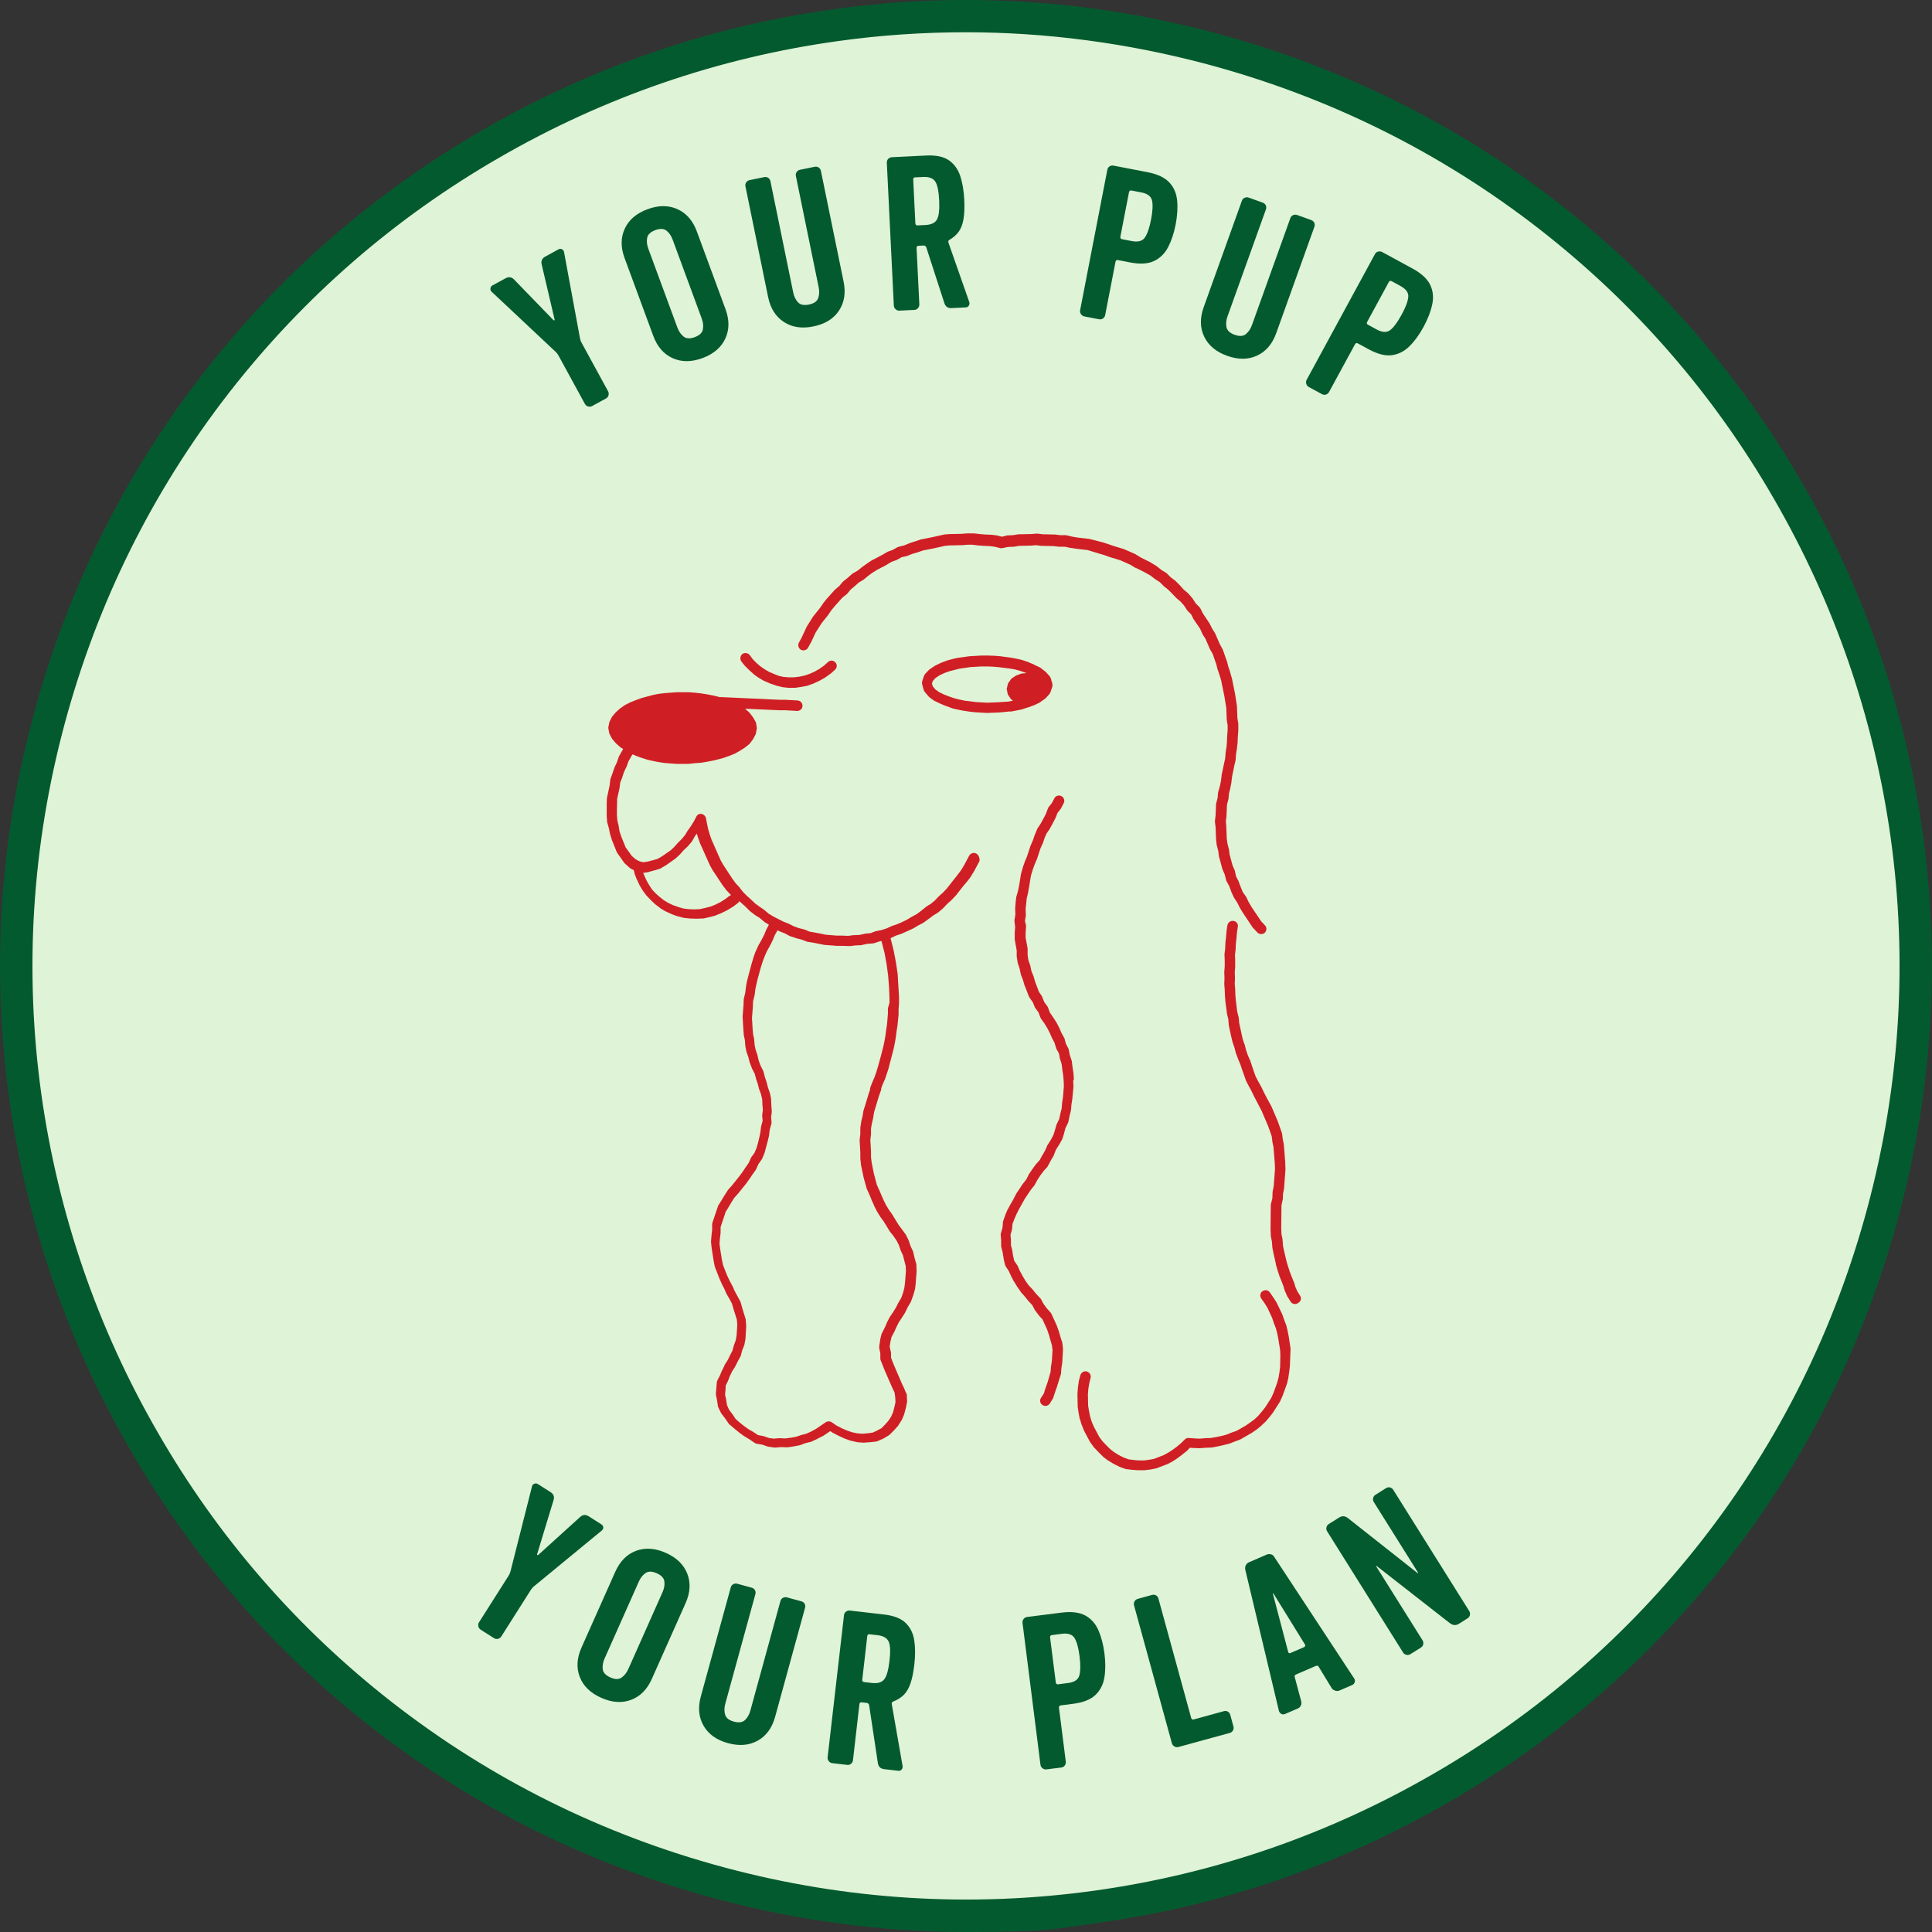 <svg version="1.0" preserveAspectRatio="xMidYMid meet" height="1200" viewBox="0 0 900 900" zoomAndPan="magnify" width="1200" xmlns:xlink="http://www.w3.org/1999/xlink" xmlns="http://www.w3.org/2000/svg"><rect x="0" y="0" width="900" height="900" fill="#333333" stroke="none"/><defs><g></g></defs><path fill-rule="nonzero" fill-opacity="1" d="M 335.52 877.23 C 571.5 940.5 814.051 800.461 877.23 564.48 C 940.5 328.5 800.461 85.949 564.48 22.77 C 328.5 -40.5 85.949 99.539 22.77 335.52 C -40.5 571.5 99.539 814.051 335.52 877.23" fill="#dff3d6"></path><path fill-rule="nonzero" fill-opacity="1" d="M 895.68 388.172 C 887.672 330.57 868.77 275.672 839.609 225.09 C 810.359 174.512 772.289 130.68 726.48 94.949 C 678.961 57.961 625.141 31.23 566.461 15.48 C 507.781 -0.27 447.75 -4.051 388.172 4.32 C 330.57 12.328 275.672 31.23 225.09 60.391 C 174.512 89.641 130.68 127.711 94.949 173.52 C 57.961 221.039 31.23 274.859 15.48 333.539 C -0.27 392.219 -3.961 452.25 4.32 511.828 C 12.328 569.43 31.23 624.328 60.391 674.91 C 89.641 725.488 127.711 769.32 173.52 805.051 C 221.039 842.039 274.859 868.77 333.539 884.52 C 371.789 894.781 411.031 900 450.09 900 C 489.148 900 491.398 898.559 511.828 895.68 C 569.43 887.672 624.328 868.77 674.91 839.52 C 725.488 810.27 769.32 772.199 805.051 726.391 C 842.039 678.871 868.77 625.051 884.52 566.371 C 900.27 507.691 903.961 447.75 895.68 388.078 Z M 869.941 562.5 C 854.73 619.199 828.898 671.219 793.172 717.121 C 758.609 761.488 716.309 798.301 667.441 826.469 C 618.57 854.73 565.469 873 509.852 880.738 C 452.25 888.75 394.199 885.148 337.5 869.941 C 280.801 854.73 228.781 828.898 182.879 793.172 C 138.512 758.609 101.699 716.309 73.531 667.352 C 45.27 618.48 27.09 565.379 19.262 509.762 C 11.25 452.16 14.852 394.109 30.059 337.41 C 45.27 280.711 71.102 228.691 106.828 182.789 C 141.391 138.422 183.691 101.609 232.559 73.441 C 281.43 45.18 334.531 26.91 390.148 19.172 C 409.949 16.379 430.02 15.031 449.82 15.031 C 487.531 15.031 525.422 20.07 562.5 29.969 C 619.199 45.18 671.219 71.012 717.121 106.738 C 761.488 141.301 798.301 183.602 826.469 232.559 C 854.73 281.43 872.91 334.531 880.738 390.148 C 888.75 447.75 885.148 505.801 869.941 562.5 Z M 869.941 562.5" fill="#045a2f"></path><g fill-opacity="1" fill="#045a2f"><g transform="translate(260.515, 197.517)"><g><path d="M 10.406 -37.859 L 22.75 -15.25 C 23.062 -14.656 23.129 -14.031 22.953 -13.375 C 22.785 -12.727 22.383 -12.227 21.75 -11.875 L 15.312 -8.359 C 14.727 -8.047 14.098 -7.984 13.422 -8.172 C 12.754 -8.367 12.266 -8.766 11.953 -9.359 L -0.391 -31.969 C -0.742 -32.602 -1.148 -33.133 -1.609 -33.562 L -31.5 -61.625 C -31.945 -62.051 -32.129 -62.566 -32.047 -63.172 C -31.973 -63.785 -31.676 -64.238 -31.156 -64.531 L -24.984 -67.891 C -23.535 -68.691 -22.227 -68.504 -21.062 -67.328 L -2.672 -48.359 C -2.555 -48.266 -2.441 -48.25 -2.328 -48.312 C -2.211 -48.375 -2.156 -48.484 -2.156 -48.641 L -8.188 -74.359 C -8.539 -75.973 -7.992 -77.176 -6.547 -77.969 L -0.375 -81.344 C 0.219 -81.656 0.773 -81.672 1.297 -81.391 C 1.828 -81.117 2.145 -80.672 2.25 -80.047 L 9.703 -39.734 C 9.816 -39.117 10.051 -38.492 10.406 -37.859 Z M 10.406 -37.859"></path></g></g></g><g fill-opacity="1" fill="#045a2f"><g transform="translate(307.119, 172.969)"><g><path d="M -5.453 -75.516 C -0.316 -77.41 4.32 -77.414 8.469 -75.531 C 12.625 -73.656 15.629 -70.207 17.484 -65.188 L 30.859 -28.922 C 32.711 -23.898 32.672 -19.32 30.734 -15.188 C 28.797 -11.062 25.258 -8.051 20.125 -6.156 C 14.969 -4.258 10.32 -4.254 6.188 -6.141 C 2.051 -8.023 -0.941 -11.477 -2.797 -16.5 L -16.172 -52.766 C -18.023 -57.785 -17.988 -62.359 -16.062 -66.484 C -14.145 -70.609 -10.609 -73.617 -5.453 -75.516 Z M 16.531 -15.922 C 18.758 -16.742 20.02 -17.945 20.312 -19.531 C 20.613 -21.113 20.441 -22.773 19.797 -24.516 L 6.219 -61.344 C 5.562 -63.145 4.609 -64.535 3.359 -65.516 C 2.117 -66.504 0.383 -66.586 -1.844 -65.766 C -4.07 -64.941 -5.336 -63.75 -5.641 -62.188 C -5.953 -60.633 -5.781 -58.957 -5.125 -57.156 L 8.453 -20.328 C 9.098 -18.586 10.047 -17.211 11.297 -16.203 C 12.555 -15.191 14.301 -15.098 16.531 -15.922 Z M 16.531 -15.922"></path></g></g></g><g fill-opacity="1" fill="#045a2f"><g transform="translate(356.569, 155.449)"><g><path d="M 16.109 -76.359 L 22.906 -77.75 C 23.625 -77.895 24.254 -77.785 24.797 -77.422 C 25.348 -77.066 25.695 -76.535 25.844 -75.828 L 36.406 -24.266 C 37.488 -19.016 36.766 -14.492 34.234 -10.703 C 31.703 -6.922 27.75 -4.484 22.375 -3.391 C 17 -2.285 12.406 -2.973 8.594 -5.453 C 4.781 -7.941 2.332 -11.812 1.25 -17.062 L -9.312 -68.625 C -9.457 -69.332 -9.332 -69.961 -8.938 -70.516 C -8.551 -71.066 -8.031 -71.41 -7.375 -71.547 L -0.578 -72.938 C 0.129 -73.082 0.754 -72.973 1.297 -72.609 C 1.836 -72.254 2.18 -71.723 2.328 -71.016 L 12.953 -19.156 C 13.328 -17.344 14.055 -15.836 15.141 -14.641 C 16.234 -13.453 17.945 -13.098 20.281 -13.578 C 22.613 -14.055 24.047 -15.055 24.578 -16.578 C 25.109 -18.098 25.188 -19.766 24.812 -21.578 L 14.188 -73.438 C 14.039 -74.145 14.164 -74.773 14.562 -75.328 C 14.957 -75.891 15.473 -76.234 16.109 -76.359 Z M 16.109 -76.359"></path></g></g></g><g fill-opacity="1" fill="#045a2f"><g transform="translate(411.552, 145.069)"><g><path d="M 30.297 -31.969 L 39.984 -4.344 C 40.141 -3.75 40.066 -3.195 39.766 -2.688 C 39.461 -2.176 38.977 -1.906 38.312 -1.875 L 31.688 -1.547 C 30.031 -1.473 28.938 -2.211 28.406 -3.766 L 19.969 -29.766 C 19.738 -30.41 19.297 -30.719 18.641 -30.688 L 16.375 -30.578 C 15.707 -30.547 15.391 -30.203 15.422 -29.547 L 16.703 -3.312 C 16.734 -2.645 16.531 -2.051 16.094 -1.531 C 15.664 -1.008 15.086 -0.734 14.359 -0.703 L 7.422 -0.359 C 6.766 -0.328 6.176 -0.547 5.656 -1.016 C 5.133 -1.492 4.859 -2.066 4.828 -2.734 L 1.562 -69.266 C 1.531 -69.992 1.75 -70.594 2.219 -71.062 C 2.695 -71.539 3.266 -71.797 3.922 -71.828 L 19.969 -72.625 C 24.594 -72.844 28.133 -72.07 30.594 -70.312 C 33.051 -68.562 34.789 -66.102 35.812 -62.938 C 36.832 -59.781 37.441 -56.156 37.641 -52.062 C 37.816 -48.375 37.695 -45.344 37.281 -42.969 C 36.875 -40.594 36.145 -38.664 35.094 -37.188 C 34.039 -35.719 32.609 -34.445 30.797 -33.375 C 30.223 -33.082 30.055 -32.613 30.297 -31.969 Z M 13.859 -61.422 L 14.859 -41.031 C 14.891 -40.363 15.238 -40.047 15.906 -40.078 L 19.562 -40.25 C 22.27 -40.383 24.062 -41.25 24.938 -42.844 C 25.82 -44.445 26.16 -47.426 25.953 -51.781 C 25.734 -56.145 25.109 -59.078 24.078 -60.578 C 23.047 -62.078 21.176 -62.758 18.469 -62.625 L 14.812 -62.453 C 14.145 -62.422 13.828 -62.078 13.859 -61.422 Z M 13.859 -61.422"></path></g></g></g><g fill-opacity="1" fill="#045a2f"><g transform="translate(466.581, 143.775)"><g></g></g></g><g fill-opacity="1" fill="#045a2f"><g transform="translate(497.838, 145.986)"><g><path d="M 49.828 -41.422 C 49.035 -37.336 47.863 -33.812 46.312 -30.844 C 44.758 -27.883 42.57 -25.734 39.75 -24.391 C 36.938 -23.055 33.203 -22.844 28.547 -23.75 L 22.984 -24.828 C 22.328 -24.953 21.938 -24.691 21.812 -24.047 L 17 0.766 C 16.875 1.422 16.539 1.945 16 2.344 C 15.457 2.738 14.828 2.867 14.109 2.734 L 7.297 1.422 C 6.641 1.285 6.113 0.926 5.719 0.344 C 5.332 -0.227 5.203 -0.844 5.328 -1.5 L 18 -66.891 C 18.145 -67.609 18.5 -68.145 19.062 -68.5 C 19.633 -68.852 20.25 -68.961 20.906 -68.828 L 36.688 -65.781 C 41.344 -64.875 44.727 -63.289 46.844 -61.031 C 48.969 -58.77 50.191 -55.957 50.516 -52.594 C 50.848 -49.238 50.617 -45.516 49.828 -41.422 Z M 38.375 -43.75 C 39.113 -47.582 39.27 -50.5 38.844 -52.5 C 38.426 -54.5 36.758 -55.781 33.844 -56.344 L 29.266 -57.234 C 28.609 -57.359 28.219 -57.098 28.094 -56.453 L 24.078 -35.734 C 23.953 -35.078 24.219 -34.688 24.875 -34.562 L 29.453 -33.672 C 32.367 -33.109 34.398 -33.691 35.547 -35.422 C 36.691 -37.148 37.633 -39.926 38.375 -43.75 Z M 38.375 -43.75"></path></g></g></g><g fill-opacity="1" fill="#045a2f"><g transform="translate(550.788, 157.001)"><g><path d="M 53.469 -56.844 L 60 -54.5 C 60.688 -54.25 61.164 -53.828 61.438 -53.234 C 61.719 -52.648 61.738 -52.016 61.5 -51.328 L 43.719 -1.781 C 41.906 3.258 38.93 6.738 34.797 8.656 C 30.672 10.57 26.023 10.602 20.859 8.75 C 15.703 6.906 12.141 3.93 10.172 -0.172 C 8.203 -4.285 8.125 -8.863 9.938 -13.906 L 27.719 -63.453 C 27.957 -64.141 28.391 -64.613 29.016 -64.875 C 29.641 -65.145 30.266 -65.172 30.891 -64.953 L 37.422 -62.609 C 38.109 -62.359 38.586 -61.938 38.859 -61.344 C 39.141 -60.758 39.16 -60.125 38.922 -59.438 L 21.031 -9.609 C 20.406 -7.867 20.242 -6.207 20.547 -4.625 C 20.859 -3.039 22.133 -1.848 24.375 -1.047 C 26.625 -0.234 28.367 -0.344 29.609 -1.375 C 30.848 -2.406 31.781 -3.789 32.406 -5.531 L 50.297 -55.359 C 50.535 -56.047 50.969 -56.52 51.594 -56.781 C 52.227 -57.039 52.852 -57.062 53.469 -56.844 Z M 53.469 -56.844"></path></g></g></g><g fill-opacity="1" fill="#045a2f"><g transform="translate(603.152, 176.732)"><g><path d="M 60 -24.469 C 58.008 -20.812 55.828 -17.805 53.453 -15.453 C 51.086 -13.098 48.359 -11.707 45.266 -11.281 C 42.18 -10.852 38.551 -11.773 34.375 -14.047 L 29.406 -16.75 C 28.82 -17.062 28.367 -16.922 28.047 -16.328 L 15.984 5.859 C 15.66 6.453 15.18 6.852 14.547 7.062 C 13.91 7.281 13.27 7.211 12.625 6.859 L 6.531 3.547 C 5.945 3.234 5.555 2.738 5.359 2.062 C 5.16 1.395 5.223 0.766 5.547 0.172 L 37.344 -58.344 C 37.695 -58.988 38.195 -59.391 38.844 -59.547 C 39.5 -59.711 40.117 -59.641 40.703 -59.328 L 54.812 -51.656 C 58.988 -49.383 61.742 -46.852 63.078 -44.062 C 64.422 -41.27 64.738 -38.223 64.031 -34.922 C 63.332 -31.617 61.988 -28.133 60 -24.469 Z M 49.766 -30.141 C 51.641 -33.566 52.676 -36.297 52.875 -38.328 C 53.082 -40.359 51.875 -42.082 49.25 -43.5 L 45.156 -45.734 C 44.57 -46.047 44.125 -45.914 43.812 -45.344 L 33.734 -26.797 C 33.41 -26.211 33.539 -25.766 34.125 -25.453 L 38.219 -23.219 C 40.844 -21.801 42.957 -21.742 44.562 -23.047 C 46.176 -24.348 47.91 -26.711 49.766 -30.141 Z M 49.766 -30.141"></path></g></g></g><g fill-opacity="1" fill="#045a2f"><g transform="translate(209.175, 749.818)"><g><path d="M 38.156 -9.25 L 24.344 12.516 C 23.988 13.078 23.484 13.441 22.828 13.609 C 22.172 13.773 21.535 13.664 20.922 13.281 L 14.734 9.344 C 14.172 8.988 13.812 8.469 13.656 7.781 C 13.508 7.102 13.613 6.484 13.969 5.922 L 27.781 -15.844 C 28.164 -16.457 28.438 -17.066 28.594 -17.672 L 38.656 -57.406 C 38.812 -58.008 39.176 -58.422 39.75 -58.641 C 40.32 -58.867 40.859 -58.82 41.359 -58.5 L 47.297 -54.734 C 48.703 -53.848 49.172 -52.613 48.703 -51.031 L 41.016 -25.75 C 40.992 -25.613 41.035 -25.508 41.141 -25.438 C 41.254 -25.363 41.379 -25.359 41.516 -25.422 L 61.094 -43.172 C 62.332 -44.266 63.648 -44.367 65.047 -43.484 L 70.984 -39.703 C 71.547 -39.348 71.832 -38.875 71.844 -38.281 C 71.852 -37.688 71.613 -37.195 71.125 -36.812 L 39.469 -10.766 C 38.977 -10.367 38.539 -9.863 38.156 -9.25 Z M 38.156 -9.25"></path></g></g></g><g fill-opacity="1" fill="#045a2f"><g transform="translate(261.382, 781.291)"><g><path d="M 48.797 -57.906 C 53.797 -55.676 57.125 -52.441 58.781 -48.203 C 60.438 -43.961 60.176 -39.395 58 -34.5 L 42.266 0.812 C 40.086 5.707 36.867 8.957 32.609 10.562 C 28.348 12.164 23.719 11.852 18.719 9.625 C 13.695 7.395 10.359 4.16 8.703 -0.078 C 7.055 -4.316 7.32 -8.883 9.5 -13.781 L 25.234 -49.094 C 27.41 -53.988 30.625 -57.238 34.875 -58.844 C 39.133 -60.445 43.773 -60.133 48.797 -57.906 Z M 22.953 0.125 C 25.117 1.094 26.859 1.113 28.172 0.188 C 29.492 -0.738 30.535 -2.051 31.297 -3.75 L 47.25 -39.594 C 48.031 -41.344 48.316 -43.004 48.109 -44.578 C 47.91 -46.16 46.727 -47.438 44.562 -48.406 C 42.383 -49.375 40.641 -49.406 39.328 -48.5 C 38.023 -47.594 36.984 -46.266 36.203 -44.516 L 20.25 -8.672 C 19.488 -6.973 19.203 -5.32 19.391 -3.719 C 19.586 -2.125 20.773 -0.844 22.953 0.125 Z M 22.953 0.125"></path></g></g></g><g fill-opacity="1" fill="#045a2f"><g transform="translate(317.629, 804.896)"><g><path d="M 48.969 -60.781 L 55.656 -58.938 C 56.363 -58.75 56.875 -58.367 57.188 -57.797 C 57.508 -57.234 57.578 -56.598 57.391 -55.891 L 43.453 -5.125 C 42.035 0.031 39.344 3.723 35.375 5.953 C 31.406 8.18 26.77 8.57 21.469 7.125 C 16.188 5.676 12.406 2.977 10.125 -0.969 C 7.852 -4.914 7.426 -9.469 8.844 -14.625 L 22.781 -65.391 C 22.969 -66.098 23.363 -66.609 23.969 -66.922 C 24.57 -67.234 25.195 -67.301 25.844 -67.125 L 32.531 -65.281 C 33.227 -65.094 33.734 -64.719 34.047 -64.156 C 34.367 -63.594 34.438 -62.957 34.25 -62.25 L 20.234 -11.203 C 19.742 -9.41 19.711 -7.738 20.141 -6.188 C 20.578 -4.633 21.938 -3.539 24.219 -2.906 C 26.52 -2.281 28.254 -2.523 29.422 -3.641 C 30.586 -4.754 31.414 -6.207 31.906 -8 L 45.922 -59.047 C 46.109 -59.754 46.504 -60.258 47.109 -60.562 C 47.711 -60.875 48.332 -60.945 48.969 -60.781 Z M 48.969 -60.781"></path></g></g></g><g fill-opacity="1" fill="#045a2f"><g transform="translate(380.336, 820.511)"><g><path d="M 35.094 -26.594 L 40.141 2.234 C 40.211 2.836 40.055 3.363 39.672 3.812 C 39.285 4.27 38.766 4.461 38.109 4.391 L 31.516 3.625 C 29.867 3.438 28.906 2.531 28.625 0.906 L 24.547 -26.109 C 24.43 -26.773 24.051 -27.148 23.406 -27.234 L 21.125 -27.484 C 20.469 -27.566 20.098 -27.285 20.016 -26.641 L 17.016 -0.547 C 16.941 0.117 16.645 0.672 16.125 1.109 C 15.613 1.547 15 1.723 14.281 1.641 L 7.391 0.844 C 6.723 0.77 6.172 0.461 5.734 -0.078 C 5.305 -0.629 5.129 -1.238 5.203 -1.906 L 12.828 -68.078 C 12.91 -68.797 13.223 -69.352 13.766 -69.75 C 14.305 -70.156 14.91 -70.32 15.578 -70.25 L 31.531 -68.406 C 36.125 -67.875 39.492 -66.535 41.641 -64.391 C 43.785 -62.254 45.098 -59.539 45.578 -56.25 C 46.066 -52.969 46.078 -49.297 45.609 -45.234 C 45.191 -41.555 44.586 -38.582 43.797 -36.312 C 43.004 -34.039 41.969 -32.266 40.688 -30.984 C 39.406 -29.703 37.785 -28.676 35.828 -27.906 C 35.211 -27.707 34.969 -27.27 35.094 -26.594 Z M 23.672 -58.344 L 21.344 -38.062 C 21.258 -37.395 21.547 -37.02 22.203 -36.938 L 25.859 -36.516 C 28.547 -36.211 30.453 -36.781 31.578 -38.219 C 32.711 -39.656 33.531 -42.539 34.031 -46.875 C 34.531 -51.207 34.391 -54.195 33.609 -55.844 C 32.836 -57.5 31.109 -58.477 28.422 -58.781 L 24.766 -59.203 C 24.109 -59.285 23.742 -59 23.672 -58.344 Z M 23.672 -58.344"></path></g></g></g><g fill-opacity="1" fill="#045a2f"><g transform="translate(441.967, 825.784)"><g></g></g></g><g fill-opacity="1" fill="#045a2f"><g transform="translate(480.095, 825.181)"><g><path d="M 34.406 -54.906 C 34.938 -50.77 34.926 -47.051 34.375 -43.75 C 33.832 -40.457 32.43 -37.734 30.172 -35.578 C 27.91 -33.43 24.422 -32.062 19.703 -31.469 L 14.094 -30.75 C 13.426 -30.664 13.133 -30.297 13.219 -29.641 L 16.391 -4.578 C 16.473 -3.91 16.316 -3.301 15.922 -2.75 C 15.535 -2.207 14.984 -1.891 14.266 -1.797 L 7.375 -0.938 C 6.719 -0.852 6.109 -1.023 5.547 -1.453 C 4.992 -1.879 4.676 -2.426 4.594 -3.094 L -3.766 -69.172 C -3.848 -69.891 -3.672 -70.508 -3.234 -71.031 C -2.805 -71.551 -2.266 -71.852 -1.609 -71.938 L 14.328 -73.953 C 19.047 -74.547 22.766 -74.098 25.484 -72.609 C 28.203 -71.117 30.238 -68.828 31.594 -65.734 C 32.945 -62.641 33.883 -59.031 34.406 -54.906 Z M 22.812 -53.547 C 22.32 -57.422 21.562 -60.238 20.531 -62 C 19.508 -63.77 17.523 -64.469 14.578 -64.094 L 9.953 -63.5 C 9.285 -63.414 8.992 -63.047 9.078 -62.391 L 11.734 -41.453 C 11.816 -40.785 12.191 -40.492 12.859 -40.578 L 17.484 -41.172 C 20.43 -41.547 22.176 -42.734 22.719 -44.734 C 23.258 -46.742 23.289 -49.68 22.812 -53.547 Z M 22.812 -53.547"></path></g></g></g><g fill-opacity="1" fill="#045a2f"><g transform="translate(541.782, 815.785)"><g><path d="M -11.75 -70.984 L -5.156 -72.797 C -4.457 -72.984 -3.82 -72.914 -3.25 -72.594 C -2.688 -72.281 -2.312 -71.77 -2.125 -71.062 L 13.109 -15.531 C 13.285 -14.883 13.695 -14.645 14.344 -14.812 L 28.297 -18.641 C 28.992 -18.836 29.625 -18.773 30.188 -18.453 C 30.758 -18.129 31.141 -17.617 31.328 -16.922 L 32.797 -11.562 C 32.973 -10.926 32.906 -10.305 32.594 -9.703 C 32.281 -9.109 31.773 -8.711 31.078 -8.516 L 7.172 -1.969 C 6.523 -1.789 5.898 -1.875 5.297 -2.219 C 4.691 -2.57 4.301 -3.066 4.125 -3.703 L -13.5 -67.938 C -13.688 -68.645 -13.602 -69.285 -13.25 -69.859 C -12.895 -70.43 -12.395 -70.805 -11.75 -70.984 Z M -11.75 -70.984"></path></g></g></g><g fill-opacity="1" fill="#045a2f"><g transform="translate(595.016, 800.005)"><g><path d="M 9.547 -4.125 L 3.641 -1.578 C 3.023 -1.305 2.438 -1.316 1.875 -1.609 C 1.32 -1.91 0.945 -2.383 0.75 -3.031 L -14.922 -68.812 C -15.078 -69.539 -14.988 -70.223 -14.656 -70.859 C -14.32 -71.504 -13.852 -71.957 -13.25 -72.219 L -4.984 -75.797 C -4.305 -76.086 -3.617 -76.133 -2.922 -75.938 C -2.223 -75.738 -1.707 -75.316 -1.375 -74.672 L 35.781 -18.156 C 36.164 -17.594 36.258 -17 36.062 -16.375 C 35.863 -15.75 35.461 -15.305 34.859 -15.047 L 28.938 -12.484 C 28.332 -12.223 27.672 -12.207 26.953 -12.438 C 26.242 -12.676 25.695 -13.078 25.312 -13.641 L 19.344 -23.453 C 19.207 -23.766 19.004 -23.953 18.734 -24.016 C 18.461 -24.078 18.203 -24.055 17.953 -23.953 L 8.75 -19.984 C 8.094 -19.691 7.895 -19.238 8.156 -18.625 L 11.125 -7.516 C 11.312 -6.867 11.266 -6.211 10.984 -5.547 C 10.703 -4.891 10.223 -4.414 9.547 -4.125 Z M 12.875 -33.938 L -1.766 -57.641 C -1.891 -57.734 -1.977 -57.77 -2.031 -57.75 C -2.094 -57.727 -2.098 -57.656 -2.047 -57.531 L 5.047 -30.562 C 5.18 -29.914 5.555 -29.723 6.172 -29.984 L 12.453 -32.703 C 12.691 -32.805 12.863 -32.984 12.969 -33.234 C 13.07 -33.492 13.039 -33.727 12.875 -33.938 Z M 12.875 -33.938"></path></g></g></g><g fill-opacity="1" fill="#045a2f"><g transform="translate(650.62, 774.588)"><g><path d="M -1.578 -80.547 L 33.797 -24.109 C 34.148 -23.535 34.258 -22.914 34.125 -22.25 C 34 -21.594 33.625 -21.07 33 -20.688 L 28.984 -18.156 C 27.629 -17.312 26.254 -17.391 24.859 -18.391 L -9.297 -45.078 C -9.359 -45.18 -9.422 -45.191 -9.484 -45.109 C -9.555 -45.035 -9.555 -44.941 -9.484 -44.828 L 12.047 -10.484 C 12.398 -9.91 12.508 -9.289 12.375 -8.625 C 12.25 -7.969 11.875 -7.441 11.25 -7.047 L 6.375 -4 C 5.82 -3.645 5.207 -3.547 4.531 -3.703 C 3.852 -3.859 3.336 -4.223 2.984 -4.797 L -32.391 -61.234 C -32.773 -61.848 -32.879 -62.477 -32.703 -63.125 C -32.535 -63.781 -32.176 -64.285 -31.625 -64.641 L -26.75 -67.688 C -25.406 -68.531 -24.062 -68.438 -22.719 -67.406 L 9.734 -41.781 C 9.773 -41.727 9.828 -41.742 9.891 -41.828 C 9.953 -41.91 9.969 -41.977 9.938 -42.031 L -10.641 -74.875 C -11.023 -75.488 -11.129 -76.117 -10.953 -76.766 C -10.785 -77.422 -10.422 -77.922 -9.859 -78.266 L -5 -81.328 C -4.375 -81.711 -3.742 -81.832 -3.109 -81.688 C -2.473 -81.539 -1.961 -81.16 -1.578 -80.547 Z M -1.578 -80.547"></path></g></g></g><path fill-rule="nonzero" fill-opacity="1" d="M 454.766 397.609 C 453.52 396.988 452.07 397.508 451.449 398.648 L 450.203 401.031 L 448.961 403.312 L 447.613 405.488 L 446.059 407.559 L 441.086 413.883 L 439.324 415.746 L 437.355 417.508 C 437.355 417.508 437.25 417.613 437.25 417.613 L 435.488 419.477 L 433.621 421.031 L 431.445 422.379 C 431.344 422.379 431.238 422.484 431.238 422.586 L 429.168 424.246 L 427.094 425.801 L 424.812 427.043 L 422.535 428.391 L 420.254 429.531 L 417.871 430.566 L 415.383 431.398 C 415.277 431.398 415.277 431.5 415.176 431.5 L 412.895 432.535 L 410.617 433.262 L 408.023 433.781 C 407.922 433.781 407.816 433.781 407.715 433.883 L 405.434 434.715 L 403.051 434.922 C 402.945 434.922 402.844 434.922 402.738 435.023 L 400.25 435.543 L 397.766 435.645 C 397.66 435.645 397.66 435.645 397.559 435.645 L 395.07 435.957 L 392.48 435.852 L 389.887 435.852 L 384.707 435.438 L 382.219 434.922 L 379.523 434.402 L 377.141 433.988 L 374.859 433.055 C 374.758 433.055 374.652 432.953 374.551 432.953 L 372.062 432.328 L 369.781 431.5 L 367.504 430.359 C 367.398 430.359 367.398 430.258 367.297 430.258 L 364.91 429.324 L 360.246 426.941 L 358.176 425.695 L 356.207 424.039 C 356.102 423.934 356.102 423.934 356 423.832 L 353.824 422.379 L 351.852 420.93 L 349.988 419.168 C 349.988 419.168 349.883 419.062 349.883 419.062 L 347.914 417.301 L 346.152 415.539 L 344.598 413.57 C 344.598 413.469 344.496 413.469 344.496 413.363 L 342.734 411.5 L 341.281 409.527 L 336.93 402.895 L 335.688 400.719 L 331.438 391.082 L 330.609 388.699 L 329.883 386.211 L 329.363 383.723 L 328.848 381.133 C 328.637 380.098 327.809 379.371 326.875 379.164 C 325.84 378.957 324.805 379.473 324.391 380.406 L 323.25 382.582 L 321.902 384.762 L 320.453 386.832 C 320.453 386.832 320.348 386.938 320.348 386.938 L 319.105 389.008 L 317.652 390.77 L 315.891 392.531 C 315.789 392.637 315.789 392.637 315.684 392.738 L 314.027 394.605 L 312.367 396.16 L 308.324 398.957 L 306.355 400.098 L 304.18 400.719 L 301.797 401.344 L 299.723 401.652 L 298.273 401.344 C 298.066 401.238 297.754 401.133 297.445 401.031 L 295.992 400.203 L 294.336 398.75 L 291.434 394.711 L 289.465 389.84 L 288.633 387.453 L 288.219 384.969 C 288.219 384.863 288.219 384.863 288.219 384.762 L 287.598 382.273 L 287.391 379.891 L 287.391 377.297 L 287.496 372.117 L 288.633 367.039 C 288.633 366.934 288.633 366.934 288.633 366.832 L 288.945 364.445 L 289.879 362.168 C 289.879 362.168 289.879 362.062 289.879 362.062 L 290.707 359.578 L 291.848 357.191 C 291.848 357.09 291.949 357.09 291.949 356.984 L 292.781 354.602 L 294.645 351.391 L 296.305 352.113 L 298.895 353.047 L 301.484 353.875 L 304.18 354.496 L 306.875 355.016 L 309.57 355.43 L 315.164 355.844 L 320.762 355.844 L 323.559 355.535 L 326.359 355.328 L 329.055 354.914 L 331.746 354.395 L 334.441 353.773 L 337.137 353.047 L 339.727 352.113 L 342.32 351.078 L 344.703 349.73 L 346.98 348.281 L 349.16 346.52 L 350.816 344.34 L 352.062 341.957 L 352.578 339.262 L 352.164 336.57 L 350.816 334.184 L 349.16 332.008 L 347.086 330.145 L 363.148 330.867 L 365.844 330.867 L 371.336 331.18 C 371.336 331.18 371.441 331.18 371.441 331.18 C 372.684 331.18 373.824 330.145 373.824 328.898 C 373.93 327.551 372.891 326.414 371.543 326.309 L 365.949 325.996 L 363.254 325.996 L 338.691 324.859 L 335.996 324.754 L 335.168 324.754 L 334.547 324.547 L 331.852 323.926 L 329.156 323.406 L 326.461 322.992 L 323.664 322.68 L 320.867 322.473 L 315.27 322.473 L 312.473 322.68 L 309.672 322.891 L 306.977 323.199 L 304.285 323.719 L 301.59 324.441 L 298.895 325.168 L 296.305 326.102 L 293.711 327.137 L 291.227 328.383 L 288.945 329.938 L 286.871 331.801 L 285.109 333.875 L 283.867 336.363 L 283.348 339.055 L 283.867 341.75 L 285.109 344.133 L 286.871 346.207 L 288.945 348.074 L 290.293 348.902 L 288.426 352.219 C 288.324 352.32 288.324 352.527 288.219 352.633 L 287.391 355.121 L 286.25 357.504 C 286.25 357.605 286.148 357.711 286.148 357.812 L 285.316 360.301 L 284.387 362.789 C 284.281 362.996 284.281 363.203 284.281 363.41 L 283.973 366 L 282.832 371.289 C 282.832 371.391 282.832 371.598 282.727 371.703 L 282.625 374.5 L 282.625 379.992 C 282.625 380.098 282.625 380.098 282.625 380.199 L 282.832 382.895 C 282.832 383 282.832 383.207 282.934 383.309 L 283.66 385.898 L 284.18 388.492 C 284.18 388.594 284.18 388.699 284.281 388.801 L 285.109 391.496 C 285.109 391.602 285.109 391.602 285.215 391.703 L 287.289 396.887 C 287.391 397.094 287.496 397.195 287.598 397.402 L 290.812 401.965 C 290.914 402.066 291.02 402.273 291.227 402.379 L 293.297 404.242 C 293.402 404.348 293.609 404.449 293.711 404.555 L 295.266 405.383 L 295.578 406.836 C 295.578 406.938 295.684 407.043 295.684 407.145 L 296.613 409.633 C 296.613 409.633 296.613 409.738 296.719 409.738 L 297.859 412.223 C 297.859 412.328 297.961 412.43 297.961 412.43 L 299.309 414.711 C 299.309 414.711 299.414 414.816 299.414 414.816 L 300.969 416.992 C 301.07 417.094 301.07 417.199 301.176 417.199 L 303.039 419.168 C 303.039 419.27 303.145 419.27 303.145 419.27 L 305.113 421.137 C 305.113 421.137 305.215 421.238 305.215 421.238 L 307.395 422.898 C 307.496 423.004 307.602 423.004 307.602 423.105 L 309.879 424.453 C 309.984 424.453 309.984 424.555 310.086 424.555 L 312.574 425.695 C 312.68 425.695 312.781 425.801 312.781 425.801 L 315.27 426.734 C 315.27 426.734 315.371 426.734 315.371 426.734 L 318.066 427.457 C 318.172 427.457 318.379 427.562 318.48 427.562 L 321.281 427.871 C 321.383 427.871 321.383 427.871 321.488 427.871 L 324.285 427.977 C 324.285 427.977 324.285 427.977 324.391 427.977 C 324.391 427.977 324.492 427.977 324.492 427.977 L 327.293 427.871 C 327.395 427.871 327.5 427.871 327.707 427.871 L 330.402 427.25 C 330.402 427.25 330.504 427.25 330.504 427.25 L 333.199 426.527 C 333.301 426.527 333.406 426.527 333.406 426.422 L 335.996 425.387 C 336.102 425.387 336.102 425.281 336.203 425.281 L 338.691 424.039 C 338.797 424.039 338.797 423.934 338.898 423.934 L 341.281 422.484 C 341.387 422.484 341.387 422.379 341.488 422.379 L 343.664 420.723 C 343.977 420.516 344.184 420.203 344.391 419.789 L 345.219 420.516 C 345.219 420.516 345.324 420.617 345.324 420.617 L 347.293 422.379 L 349.16 424.246 C 349.262 424.348 349.367 424.348 349.367 424.453 L 351.543 426.109 C 351.543 426.109 351.645 426.215 351.645 426.215 L 353.824 427.562 L 355.793 429.219 C 355.895 429.324 356 429.324 356 429.426 L 358.176 430.773 L 357.035 432.953 C 357.035 433.055 356.93 433.055 356.93 433.16 L 355.895 435.645 L 354.652 438.031 L 353.305 440.414 C 353.305 440.516 353.199 440.516 353.199 440.621 L 352.062 443.109 C 352.062 443.109 352.062 443.211 351.957 443.316 L 351.023 445.906 C 351.023 445.906 351.023 446.008 351.023 446.008 L 350.195 448.703 L 348.746 454.094 L 348.02 456.891 L 347.5 459.586 C 347.5 459.691 347.5 459.691 347.5 459.793 L 347.191 462.383 L 346.566 464.977 C 346.566 465.184 346.465 465.285 346.465 465.492 L 346.359 468.188 L 345.945 473.473 C 345.945 473.578 345.945 473.68 345.945 473.785 L 346.258 479.172 L 346.465 481.766 C 346.465 481.867 346.465 481.973 346.465 482.074 L 346.98 484.457 L 347.191 486.945 C 347.191 487.051 347.191 487.152 347.191 487.258 L 347.707 489.848 C 347.707 489.953 347.707 490.055 347.812 490.16 L 348.641 492.543 L 349.262 495.031 C 349.262 495.133 349.262 495.133 349.367 495.238 L 350.297 497.723 C 350.297 497.828 350.402 497.934 350.402 497.934 L 351.543 500.109 L 352.164 502.387 C 352.164 502.387 352.164 502.492 352.164 502.492 L 352.992 504.875 L 353.613 507.363 C 353.613 507.465 353.613 507.465 353.719 507.57 L 354.547 509.852 L 355.066 512.129 L 355.168 514.617 L 355.379 517 L 355.066 519.383 C 355.066 519.594 355.066 519.695 355.066 519.902 L 355.273 522.078 L 354.652 524.359 C 354.652 524.461 354.547 524.566 354.547 524.773 L 354.238 527.363 L 353.719 529.852 L 353.098 532.441 L 352.371 534.93 L 351.438 537.105 L 349.988 539.074 C 349.883 539.18 349.781 539.281 349.781 539.488 L 348.746 541.77 L 347.293 543.844 L 345.844 546.02 L 344.289 548.094 L 340.973 552.238 L 339.211 554.207 C 339.105 554.309 339.004 554.414 339.004 554.516 L 337.551 556.797 C 337.551 556.797 337.551 556.902 337.449 556.902 L 336.102 559.18 L 334.648 561.461 C 334.547 561.566 334.441 561.773 334.441 561.98 L 331.852 569.648 C 331.746 569.855 331.746 570.168 331.746 570.375 L 331.746 572.965 L 331.438 575.555 L 331.23 578.25 C 331.23 578.457 331.23 578.562 331.23 578.77 L 331.539 581.566 L 332.371 586.852 C 332.371 586.852 332.371 586.957 332.371 586.957 L 332.887 589.652 C 332.887 589.754 332.992 589.859 332.992 590.066 L 334.961 595.145 C 334.961 595.145 334.961 595.246 334.961 595.246 L 336.102 597.734 C 336.102 597.734 336.102 597.836 336.102 597.836 L 337.344 600.223 L 338.379 602.605 C 338.379 602.707 338.484 602.812 338.484 602.812 L 339.832 605.094 L 340.973 607.27 L 341.695 609.758 L 343.25 614.73 L 343.457 617.012 L 343.148 622.09 L 342.734 624.367 L 341.902 626.648 C 341.902 626.754 341.801 626.855 341.801 626.961 L 341.18 629.238 L 340.039 631.418 L 339.004 633.594 L 337.656 635.664 C 337.551 635.77 337.551 635.871 337.551 635.977 L 336.41 638.359 C 336.41 638.359 336.41 638.465 336.309 638.465 L 335.375 640.742 L 334.234 642.922 C 334.133 643.23 334.027 643.543 333.926 643.852 L 333.719 646.445 L 333.508 649.035 C 333.508 649.242 333.508 649.555 333.508 649.762 L 334.027 652.246 L 334.441 655.047 C 334.441 655.254 334.547 655.461 334.648 655.668 L 335.895 658.258 C 335.996 658.465 336.102 658.57 336.203 658.672 L 337.863 660.848 L 339.418 663.129 C 339.52 663.336 339.727 663.543 339.934 663.648 L 342.113 665.512 L 344.289 667.273 C 344.289 667.273 344.391 667.379 344.391 667.379 L 346.672 669.035 C 346.773 669.035 346.773 669.141 346.879 669.141 L 349.262 670.59 L 351.543 672.145 C 351.852 672.352 352.164 672.457 352.477 672.559 L 355.066 672.977 L 357.449 673.805 C 357.555 673.906 357.762 673.906 357.863 673.906 L 360.664 674.32 C 360.766 674.32 360.871 674.32 361.078 674.32 C 361.18 674.32 361.18 674.32 361.285 674.32 L 363.875 674.113 L 366.465 674.219 C 366.57 674.219 366.777 674.219 366.879 674.219 L 369.68 673.805 L 372.375 673.285 C 372.477 673.285 372.684 673.184 372.789 673.184 L 375.273 672.25 L 377.867 671.629 C 378.074 671.629 378.176 671.523 378.281 671.422 L 380.77 670.281 C 380.77 670.281 380.871 670.281 380.871 670.176 L 383.359 668.934 C 383.461 668.934 383.566 668.828 383.566 668.828 L 386.777 666.652 L 387.816 667.379 C 387.918 667.48 388.023 667.48 388.023 667.48 L 390.613 668.828 L 393.102 669.969 C 393.203 669.969 393.203 670.074 393.309 670.074 L 395.898 671.004 C 396.004 671.004 396.105 671.109 396.211 671.109 L 398.906 671.73 C 399.008 671.73 399.113 671.73 399.32 671.836 L 402.117 672.043 C 402.223 672.043 402.324 672.043 402.43 672.043 L 405.328 671.836 L 408.129 671.523 C 408.336 671.523 408.645 671.422 408.855 671.316 L 411.445 670.176 C 411.547 670.176 411.547 670.074 411.652 670.074 L 414.035 668.621 C 414.242 668.52 414.348 668.414 414.555 668.207 L 416.418 666.344 C 416.418 666.344 416.523 666.238 416.523 666.238 L 418.285 664.27 C 418.387 664.164 418.492 664.062 418.492 663.957 L 419.941 661.68 C 420.047 661.574 420.047 661.473 420.148 661.367 L 421.188 658.879 C 421.188 658.777 421.289 658.672 421.289 658.465 L 422.016 655.77 L 422.535 653.078 C 422.535 652.871 422.637 652.66 422.535 652.453 L 422.43 649.762 C 422.43 649.656 422.43 649.555 422.43 649.555 L 421.496 647.582 C 421.496 647.375 421.395 647.168 421.289 646.961 L 420.148 644.578 L 416.938 637.117 L 415.902 634.629 L 415.07 632.453 L 415.07 630.172 C 415.07 629.965 415.07 629.863 414.969 629.652 L 414.449 627.375 L 414.762 625.199 L 415.277 622.918 L 416.418 620.742 C 416.418 620.742 416.418 620.637 416.523 620.637 L 417.559 618.254 L 418.699 615.973 L 420.148 613.797 L 421.602 611.52 C 421.602 611.414 421.703 611.414 421.703 611.309 L 422.844 608.926 L 424.191 606.648 C 424.297 606.543 424.297 606.441 424.398 606.23 L 425.332 603.641 C 425.332 603.539 425.332 603.539 425.434 603.434 L 426.16 600.844 C 426.16 600.738 426.16 600.637 426.266 600.531 L 426.574 597.836 C 426.574 597.836 426.574 597.734 426.574 597.734 L 426.988 592.344 C 426.988 592.242 426.988 592.137 426.988 592.035 L 426.887 589.234 C 426.887 589.027 426.887 588.82 426.781 588.613 L 426.059 586.023 L 425.434 583.328 C 425.434 583.227 425.332 583.016 425.332 582.914 L 424.191 580.531 L 423.363 578.043 C 423.363 577.938 423.258 577.836 423.258 577.73 L 422.016 575.246 C 422.016 575.141 421.91 575.039 421.809 574.934 L 420.148 572.652 L 418.594 570.582 L 415.797 566.02 C 415.797 565.918 415.695 565.918 415.695 565.812 L 414.141 563.637 L 412.793 561.461 L 411.652 559.18 L 410.617 556.797 L 409.578 554.309 C 409.578 554.309 409.578 554.207 409.477 554.207 L 408.438 551.824 L 407.09 546.746 L 406.055 541.562 L 405.746 539.074 L 405.746 536.484 C 405.746 536.383 405.746 536.383 405.746 536.277 L 405.434 530.992 L 405.746 528.504 C 405.746 528.402 405.746 528.297 405.746 528.195 L 405.746 525.707 L 406.16 523.324 L 406.781 520.73 C 406.781 520.629 406.781 520.523 406.781 520.523 L 407.195 518.039 L 409.477 510.473 L 410.406 507.879 C 410.512 507.57 410.512 507.258 410.512 506.949 L 411.031 505.496 L 412.066 503.113 C 412.066 503.113 412.066 503.012 412.168 503.012 L 413 500.523 L 413.828 498.035 L 416.418 488.086 C 416.418 488.086 416.418 487.984 416.418 487.984 L 416.938 485.391 L 417.352 482.902 C 417.352 482.902 417.352 482.801 417.352 482.801 L 417.664 480.312 L 418.078 477.824 C 418.078 477.824 418.078 477.723 418.078 477.723 L 418.594 472.645 C 418.594 472.539 418.594 472.539 418.594 472.438 L 418.594 469.949 L 418.801 467.461 C 418.801 467.359 418.801 467.359 418.801 467.254 L 418.801 464.664 C 418.801 464.664 418.801 464.559 418.801 464.559 L 418.18 453.988 C 418.18 453.887 418.18 453.887 418.18 453.781 L 417.352 448.289 L 416.316 442.898 C 416.316 442.898 416.316 442.797 416.316 442.797 L 414.969 437.512 C 414.969 437.406 414.863 437.199 414.863 437.098 C 414.863 437.098 414.969 437.098 414.969 436.992 L 417.352 435.852 L 419.84 435.023 C 419.941 435.023 419.941 435.023 420.047 434.922 L 422.637 433.781 L 425.125 432.641 C 425.227 432.641 425.227 432.535 425.332 432.535 L 427.613 431.188 L 429.996 429.945 C 430.098 429.844 430.203 429.844 430.305 429.738 L 432.586 428.082 L 434.66 426.527 L 436.836 425.18 C 436.938 425.074 437.043 425.074 437.145 424.973 L 439.219 423.211 C 439.324 423.105 439.324 423.105 439.426 423 L 441.293 421.031 L 443.262 419.27 C 443.262 419.27 443.363 419.168 443.363 419.168 L 445.23 417.199 C 445.23 417.199 445.332 417.094 445.332 417.094 L 448.648 412.844 L 450.41 410.773 C 450.41 410.773 450.41 410.668 450.516 410.668 L 452.172 408.492 C 452.172 408.391 452.277 408.391 452.277 408.285 L 453.727 405.902 L 455.074 403.414 L 456.32 401.031 C 456.422 399.684 455.906 398.234 454.766 397.609 Z M 339.727 417.406 L 337.656 418.961 L 335.48 420.309 L 333.199 421.449 L 330.816 422.379 L 328.328 423.004 L 325.84 423.52 L 323.352 423.625 L 320.762 423.52 L 318.273 423.211 L 315.891 422.484 L 313.508 421.656 L 311.332 420.617 L 309.258 419.375 L 307.289 417.82 L 305.422 416.16 L 303.766 414.398 L 302.418 412.328 L 301.176 410.152 L 300.137 407.871 L 299.621 406.629 L 301.797 406.316 C 301.898 406.316 302.004 406.316 302.109 406.211 L 304.699 405.488 L 307.188 404.762 C 307.395 404.66 307.496 404.66 307.703 404.555 L 309.984 403.207 C 310.086 403.207 310.086 403.105 310.191 403.105 L 314.441 400.098 C 314.543 399.996 314.648 399.996 314.75 399.891 L 316.617 398.129 C 316.719 398.027 316.719 398.027 316.824 397.922 L 318.48 396.055 L 320.348 394.293 C 320.453 394.191 320.453 394.191 320.555 394.086 L 322.215 392.117 C 322.316 392.016 322.422 391.91 322.422 391.809 L 323.664 389.629 L 324.598 388.285 L 325.219 390.355 L 326.152 392.945 C 326.152 393.051 326.152 393.051 326.254 393.156 L 330.711 403.105 C 330.711 403.207 330.816 403.207 330.816 403.312 L 332.164 405.695 C 332.164 405.695 332.164 405.797 332.266 405.797 L 336.723 412.535 C 336.723 412.535 336.723 412.637 336.824 412.637 L 338.484 414.816 C 338.586 414.918 338.586 415.023 338.691 415.023 L 340.453 416.887 L 340.559 416.992 C 340.246 417.094 339.934 417.199 339.727 417.406 Z M 413.621 469.742 C 413.621 469.742 413.621 469.848 413.621 469.848 L 413.621 472.332 L 413.207 477.309 L 412.793 479.898 L 412.48 482.387 L 412.066 484.77 L 411.547 487.258 L 410.305 492.129 L 408.957 497 L 408.23 499.383 L 407.402 501.766 L 406.367 504.148 L 405.434 506.535 C 405.328 506.844 405.227 507.258 405.328 507.57 L 404.707 509.332 L 403.152 514.512 L 402.324 517.105 C 402.324 517.207 402.223 517.312 402.223 517.414 L 401.805 520.008 L 401.184 522.492 C 401.184 522.598 401.184 522.598 401.184 522.699 L 400.77 525.293 C 400.77 525.395 400.77 525.602 400.77 525.707 L 400.77 528.297 L 400.457 530.887 C 400.457 531.094 400.457 531.199 400.457 531.406 L 400.77 536.797 L 400.77 539.488 C 400.77 539.594 400.77 539.699 400.77 539.801 L 401.082 542.496 C 401.082 542.598 401.082 542.598 401.082 542.703 L 402.223 548.094 C 402.223 548.094 402.223 548.195 402.223 548.195 L 403.672 553.48 C 403.672 553.586 403.773 553.688 403.773 553.793 L 404.914 556.281 L 405.953 558.766 C 405.953 558.766 405.953 558.871 405.953 558.871 L 407.09 561.359 C 407.09 561.359 407.09 561.461 407.09 561.461 L 408.336 563.949 C 408.336 564.051 408.438 564.051 408.438 564.156 L 409.891 566.539 C 409.891 566.645 409.992 566.645 409.992 566.746 L 411.547 568.82 L 414.348 573.379 C 414.348 573.484 414.449 573.484 414.449 573.586 L 416.109 575.66 L 417.559 577.73 L 418.699 579.91 L 419.527 582.395 C 419.527 582.5 419.633 582.602 419.633 582.602 L 420.668 584.883 L 421.289 587.371 L 421.91 589.754 L 422.016 592.137 L 421.602 597.422 L 421.289 599.91 L 420.668 602.293 L 419.84 604.574 L 418.594 606.75 C 418.594 606.75 418.594 606.855 418.492 606.855 L 417.352 609.133 L 416.004 611.312 L 414.449 613.59 C 414.348 613.695 414.348 613.797 414.348 613.797 L 413.102 616.18 C 413.102 616.18 413.102 616.285 413.102 616.285 L 412.066 618.668 L 410.824 621.051 C 410.719 621.262 410.719 621.363 410.617 621.57 L 409.992 624.16 C 409.992 624.266 409.992 624.367 409.992 624.473 L 409.578 627.168 C 409.578 627.477 409.578 627.684 409.578 627.996 L 410.098 630.484 L 410.098 632.973 C 410.098 633.281 410.199 633.488 410.305 633.801 L 411.34 636.391 L 412.379 638.98 L 415.695 646.547 L 416.73 648.723 L 417.039 651.004 L 417.145 653.285 L 416.625 655.562 L 416.004 657.945 L 415.07 660.02 L 413.828 661.887 L 412.273 663.648 L 410.617 665.305 L 408.543 666.445 L 406.469 667.379 L 404.191 667.688 L 401.598 667.895 L 399.215 667.688 L 396.832 667.172 L 394.449 666.344 L 392.062 665.305 L 389.68 664.062 L 387.402 662.508 C 386.57 661.988 385.535 661.988 384.707 662.508 L 380.145 665.617 L 377.867 666.859 L 375.586 667.895 L 373.098 668.52 C 372.996 668.52 372.891 668.52 372.891 668.621 L 370.715 669.348 L 368.332 669.762 L 365.844 670.074 L 363.254 669.969 C 363.148 669.969 363.047 669.969 362.941 669.969 L 360.457 670.176 L 358.176 669.867 L 355.793 669.035 C 355.688 669.035 355.48 668.934 355.375 668.934 L 353.098 668.52 L 351.23 667.273 C 351.23 667.273 351.129 667.273 351.129 667.172 L 348.742 665.824 L 346.566 664.27 L 344.496 662.609 L 342.629 660.953 L 341.281 658.879 C 341.281 658.879 341.18 658.777 341.18 658.777 L 339.625 656.703 L 338.691 654.633 L 338.277 652.145 C 338.277 652.039 338.277 652.039 338.277 651.938 L 337.758 649.762 L 337.965 647.48 L 338.07 645.406 L 339.004 643.543 C 339.004 643.438 339.105 643.438 339.105 643.336 L 340.039 640.949 L 341.074 638.773 L 342.422 636.703 C 342.422 636.598 342.527 636.496 342.527 636.496 L 343.664 634.215 L 344.91 631.934 C 345.012 631.727 345.012 631.625 345.117 631.418 L 345.738 629.031 L 346.672 626.754 C 346.672 626.648 346.773 626.441 346.773 626.34 L 347.293 623.645 C 347.293 623.539 347.293 623.438 347.293 623.332 L 347.605 617.941 C 347.605 617.84 347.605 617.734 347.605 617.527 L 347.398 614.836 C 347.398 614.625 347.398 614.523 347.293 614.316 L 345.738 609.238 L 345.012 606.648 C 345.012 606.441 344.91 606.336 344.805 606.129 L 343.457 603.641 L 342.215 601.363 L 341.18 598.977 C 341.18 598.977 341.18 598.875 341.074 598.875 L 339.832 596.492 L 338.691 594.105 L 336.824 589.34 L 336.309 586.957 L 335.48 581.773 L 335.168 579.285 L 335.375 576.902 L 335.688 574.207 C 335.688 574.105 335.688 574 335.688 574 L 335.688 571.617 L 338.07 564.465 L 339.418 562.289 L 340.766 560.012 L 342.109 557.938 L 343.77 556.07 C 343.77 556.07 343.875 555.969 343.875 555.969 L 347.293 551.719 C 347.293 551.719 347.398 551.617 347.398 551.617 L 348.953 549.438 C 348.953 549.438 348.953 549.336 349.055 549.336 L 350.508 547.16 L 352.059 544.984 C 352.164 544.879 352.164 544.777 352.27 544.566 L 353.305 542.289 L 354.754 540.215 C 354.859 540.113 354.961 539.906 355.066 539.699 L 356.102 537.211 C 356.102 537.105 356.207 537.004 356.207 536.898 L 356.93 534.203 L 357.656 531.512 L 358.277 528.918 C 358.277 528.816 358.277 528.711 358.277 528.609 L 358.59 526.121 L 359.316 523.633 C 359.418 523.324 359.418 523.012 359.418 522.805 L 359.211 520.422 L 359.523 518.039 C 359.523 517.828 359.523 517.727 359.523 517.52 L 359.316 514.93 L 359.211 512.336 C 359.211 512.234 359.211 512.129 359.211 511.922 L 358.691 509.332 C 358.691 509.227 358.59 509.125 358.59 509.02 L 357.762 506.637 L 357.141 504.254 C 357.141 504.254 357.141 504.148 357.141 504.148 L 356.309 501.766 L 355.688 499.277 C 355.688 499.07 355.586 498.969 355.48 498.762 L 354.34 496.48 L 353.512 494.305 L 352.891 491.816 C 352.891 491.816 352.891 491.715 352.891 491.609 L 352.059 489.227 L 351.543 486.945 L 351.336 484.457 C 351.336 484.355 351.336 484.25 351.336 484.148 L 350.816 481.766 L 350.609 479.379 L 350.297 474.301 L 350.715 469.016 C 350.715 469.016 350.715 468.914 350.715 468.914 L 350.816 466.426 L 351.438 463.938 C 351.438 463.836 351.438 463.73 351.543 463.629 L 351.852 460.934 L 352.371 458.445 L 352.992 455.855 L 354.445 450.57 L 355.273 447.98 L 356.207 445.492 L 357.242 443.109 L 358.59 440.723 L 359.832 438.238 C 359.832 438.133 359.938 438.133 359.938 438.031 L 360.973 435.543 L 362.219 433.367 L 363.047 433.781 C 363.148 433.781 363.148 433.883 363.254 433.883 L 365.637 434.816 L 367.918 436.059 C 368.02 436.164 368.125 436.164 368.227 436.164 L 370.82 436.992 C 370.922 436.992 370.922 436.992 371.027 437.098 L 373.512 437.719 L 375.898 438.652 C 376.105 438.754 376.207 438.754 376.414 438.754 L 379.008 439.168 L 384.188 440.207 C 384.293 440.207 384.395 440.207 384.5 440.207 L 389.887 440.621 C 389.992 440.621 390.094 440.621 390.094 440.621 L 392.789 440.621 L 395.484 440.723 C 395.484 440.723 395.484 440.723 395.59 440.723 C 395.691 440.723 395.797 440.723 395.898 440.723 L 398.488 440.414 L 401.082 440.309 C 401.184 440.309 401.391 440.309 401.496 440.207 L 403.984 439.688 L 406.574 439.48 C 406.781 439.48 406.988 439.375 407.195 439.375 L 409.684 438.547 L 410.617 438.34 C 410.617 438.445 410.617 438.652 410.719 438.754 L 412.066 443.938 L 413 449.117 L 413.723 454.402 L 414.141 459.691 L 414.348 464.77 L 414.348 467.152 Z M 413.621 469.742" fill="#d01e25"></path><path fill-rule="nonzero" fill-opacity="1" d="M 511.766 257.805 L 514.254 258.531 L 516.844 259.461 L 521.922 261.016 L 526.586 263.09 L 528.762 264.438 C 528.867 264.543 528.969 264.543 529.074 264.543 L 531.457 265.68 L 533.84 266.926 L 536.016 268.168 L 537.984 269.723 C 538.09 269.828 538.09 269.828 538.191 269.828 L 540.266 271.172 L 542.027 272.938 C 542.129 273.039 542.129 273.039 542.234 273.145 L 544.203 274.699 L 545.965 276.461 L 547.832 278.43 C 547.934 278.531 547.934 278.531 548.039 278.637 L 550.008 280.293 L 551.562 282.055 L 552.91 284.129 C 553.012 284.23 553.117 284.438 553.219 284.543 L 554.879 286.199 L 555.914 288.273 C 555.914 288.379 556.02 288.48 556.121 288.586 L 559.023 292.832 L 560.059 295.113 C 560.059 295.219 560.164 295.32 560.164 295.426 L 561.512 297.496 L 563.582 302.266 C 563.582 302.367 563.688 302.367 563.688 302.473 L 564.93 304.648 L 566.59 309.414 L 567.211 311.902 C 567.211 312.008 567.211 312.008 567.316 312.109 L 568.145 314.598 L 568.871 316.98 L 569.387 319.574 L 569.906 322.059 L 570.422 324.652 L 571.254 329.832 L 571.461 335.016 C 571.461 335.117 571.461 335.223 571.461 335.324 L 571.875 337.812 L 571.875 340.195 L 571.668 342.891 L 571.562 345.48 L 571.355 347.969 L 570.941 350.559 C 570.941 350.664 570.941 350.664 570.941 350.766 L 570.734 353.254 L 569.078 361.027 C 569.078 361.129 569.078 361.129 569.078 361.234 L 568.766 363.824 L 568.246 366.312 L 567.523 368.801 C 567.523 368.902 567.418 369.109 567.418 369.215 L 567.211 371.703 L 566.59 374.086 C 566.59 374.188 566.484 374.395 566.484 374.5 L 566.277 379.785 L 565.969 382.375 C 565.969 382.582 565.969 382.688 565.969 382.895 L 566.277 385.484 L 566.484 390.77 C 566.484 390.875 566.484 390.875 566.484 390.977 L 566.797 393.672 C 566.797 393.777 566.797 393.879 566.898 393.984 L 567.523 396.473 L 567.832 398.957 C 567.832 399.062 567.832 399.164 567.938 399.27 L 568.66 401.965 L 569.387 404.66 C 569.387 404.762 569.492 404.867 569.492 404.969 L 570.527 407.352 L 571.148 409.84 C 571.148 410.047 571.254 410.254 571.355 410.461 L 572.602 412.742 L 573.531 415.23 C 573.531 415.23 573.531 415.332 573.531 415.332 L 574.672 417.82 C 574.777 417.922 574.777 418.133 574.879 418.234 L 576.332 420.41 L 577.473 422.691 C 577.473 422.793 577.574 422.793 577.574 422.898 L 579.027 425.281 L 583.586 432.121 C 583.688 432.227 583.793 432.328 583.898 432.434 L 585.762 434.402 C 586.281 434.922 586.902 435.129 587.523 435.129 C 588.145 435.129 588.766 434.922 589.184 434.504 C 590.113 433.574 590.219 432.02 589.285 431.086 L 587.523 429.219 L 583.066 422.586 L 581.719 420.309 L 580.582 417.926 C 580.582 417.82 580.477 417.715 580.371 417.613 L 578.922 415.539 L 577.988 413.262 L 577.055 410.773 C 577.055 410.668 576.953 410.566 576.953 410.461 L 575.812 408.285 L 575.293 405.902 C 575.293 405.797 575.191 405.59 575.191 405.488 L 574.156 403.105 L 572.809 398.129 L 572.496 395.641 C 572.496 395.539 572.496 395.434 572.395 395.332 L 571.77 392.844 L 571.461 390.461 L 571.254 385.176 C 571.254 385.07 571.254 385.07 571.254 384.969 L 571.047 382.582 L 571.355 380.199 C 571.355 380.098 571.355 380.098 571.355 379.992 L 571.562 374.914 L 572.184 372.531 C 572.184 372.426 572.184 372.219 572.289 372.117 L 572.496 369.629 L 573.117 367.246 C 573.117 367.246 573.117 367.141 573.117 367.141 L 573.637 364.551 C 573.637 364.445 573.637 364.445 573.637 364.344 L 573.949 361.754 L 574.984 356.676 L 575.605 354.082 C 575.605 353.98 575.605 353.875 575.605 353.773 L 575.812 351.18 L 576.227 348.59 C 576.227 348.59 576.227 348.488 576.227 348.488 L 576.539 345.793 C 576.539 345.688 576.539 345.688 576.539 345.586 L 576.641 342.996 L 576.848 340.301 C 576.848 340.301 576.848 340.195 576.848 340.195 L 576.848 337.5 C 576.848 337.398 576.848 337.191 576.848 337.086 L 576.434 334.602 L 576.227 329.312 C 576.227 329.211 576.227 329.105 576.227 329.004 L 575.398 323.613 L 574.879 320.918 L 574.363 318.434 L 573.844 315.84 C 573.844 315.738 573.844 315.738 573.738 315.633 L 573.016 313.043 C 573.016 313.043 573.016 312.941 573.016 312.941 L 572.188 310.555 L 571.562 308.07 C 571.562 307.965 571.562 307.965 571.461 307.859 L 569.699 302.781 C 569.699 302.68 569.594 302.574 569.492 302.367 L 568.246 300.09 L 566.176 295.32 C 566.07 295.219 566.07 295.012 565.969 294.906 L 564.621 292.73 L 563.48 290.449 C 563.48 290.348 563.375 290.242 563.273 290.141 L 560.371 285.785 L 559.23 283.508 C 559.129 283.301 558.922 283.094 558.816 282.887 L 557.055 281.121 L 555.707 279.051 C 555.605 278.945 555.605 278.844 555.5 278.738 L 553.738 276.668 C 553.633 276.562 553.531 276.461 553.426 276.355 L 551.457 274.699 L 549.695 272.727 L 547.727 270.758 C 547.625 270.656 547.625 270.656 547.52 270.551 L 545.445 268.996 L 543.582 267.133 C 543.477 267.027 543.375 266.926 543.168 266.82 L 540.992 265.473 L 538.918 263.816 C 538.812 263.711 538.711 263.711 538.605 263.609 L 536.223 262.156 C 536.223 262.156 536.121 262.156 536.121 262.055 L 533.633 260.809 L 531.352 259.672 L 529.176 258.324 C 529.074 258.219 528.969 258.219 528.863 258.117 L 523.891 255.938 C 523.785 255.938 523.684 255.836 523.684 255.836 L 518.605 254.281 L 515.91 253.348 L 513.32 252.52 C 513.32 252.52 513.215 252.52 513.215 252.52 L 507.93 251.172 C 507.828 251.172 507.723 251.172 507.621 251.066 L 502.23 250.445 L 499.641 250.031 L 497.047 249.41 C 496.84 249.41 496.738 249.305 496.531 249.305 L 493.941 249.305 L 491.348 248.996 C 491.246 248.996 491.246 248.996 491.141 248.996 L 485.855 248.891 L 483.266 248.582 C 483.16 248.582 482.953 248.582 482.852 248.582 L 480.156 248.789 L 474.766 248.891 C 474.664 248.891 474.559 248.891 474.457 248.891 L 471.863 249.305 L 469.273 249.41 C 469.172 249.41 468.965 249.41 468.859 249.512 L 466.785 250.031 L 464.715 249.512 C 464.609 249.512 464.508 249.512 464.402 249.41 L 461.707 249.098 C 461.605 249.098 461.605 249.098 461.5 249.098 L 458.91 248.996 L 456.422 248.789 L 453.727 248.477 C 453.625 248.477 453.52 248.477 453.418 248.477 L 450.723 248.477 C 450.621 248.477 450.621 248.477 450.516 248.477 L 447.926 248.684 L 442.641 248.789 C 442.535 248.789 442.535 248.789 442.434 248.789 L 439.738 248.996 C 439.633 248.996 439.531 248.996 439.426 249.098 L 434.348 250.238 L 429.062 251.277 C 428.961 251.277 428.855 251.277 428.75 251.379 L 426.266 252.207 L 423.672 253.039 C 423.57 253.039 423.57 253.039 423.465 253.141 L 421.188 254.074 L 418.699 254.695 C 418.492 254.801 418.285 254.801 418.078 254.902 L 415.902 256.145 L 413.621 256.977 C 413.516 257.078 413.309 257.078 413.207 257.184 L 410.926 258.531 L 406.16 261.016 C 406.055 261.016 406.055 261.121 405.953 261.121 L 403.672 262.676 L 401.496 264.23 C 401.496 264.23 401.391 264.332 401.391 264.332 L 399.422 265.887 L 397.246 267.133 C 397.141 267.234 397.039 267.34 396.832 267.441 L 394.863 269.203 L 392.789 270.863 C 392.688 270.965 392.582 271.07 392.48 271.172 L 390.926 273.039 L 389.059 274.594 C 388.957 274.699 388.852 274.801 388.746 274.906 L 385.121 278.945 L 383.461 281.02 C 383.461 281.121 383.359 281.121 383.359 281.227 L 381.906 283.301 L 380.25 285.371 L 378.59 287.445 C 378.59 287.547 378.488 287.547 378.488 287.652 L 375.691 292.109 C 375.586 292.211 375.586 292.316 375.586 292.418 L 373.41 297.082 L 372.164 299.363 C 371.543 300.504 371.957 302.059 373.098 302.68 C 374.238 303.301 375.793 302.887 376.414 301.746 L 377.66 299.465 C 377.66 299.465 377.66 299.363 377.762 299.363 L 379.938 294.699 L 382.633 290.449 L 384.188 288.48 L 385.848 286.41 C 385.848 286.305 385.949 286.305 385.949 286.199 L 387.402 284.129 L 388.957 282.262 L 392.375 278.43 L 394.344 276.875 C 394.449 276.77 394.656 276.668 394.758 276.461 L 396.312 274.594 L 398.18 273.039 L 400.043 271.383 L 402.117 270.137 C 402.223 270.035 402.324 270.035 402.43 269.93 L 404.398 268.273 L 406.367 266.82 L 408.543 265.473 L 410.719 264.332 L 413.102 263.09 C 413.102 263.09 413.207 263.09 413.207 262.988 L 415.277 261.742 L 417.559 260.914 C 417.664 260.914 417.871 260.809 417.973 260.707 L 420.047 259.566 L 422.328 259.047 C 422.43 259.047 422.535 258.945 422.637 258.945 L 425.02 258.012 L 427.508 257.285 L 429.891 256.457 L 435.074 255.422 L 440.152 254.281 L 442.535 254.074 L 447.82 253.969 C 447.926 253.969 447.926 253.969 448.027 253.969 L 450.621 253.762 L 453.004 253.762 L 455.594 254.074 L 458.289 254.281 C 458.289 254.281 458.391 254.281 458.391 254.281 L 460.984 254.383 L 463.367 254.695 L 465.855 255.316 C 466.27 255.422 466.578 255.422 466.992 255.316 L 469.48 254.801 L 471.969 254.695 C 472.07 254.695 472.176 254.695 472.281 254.695 L 474.766 254.281 L 480.051 254.176 C 480.051 254.176 480.156 254.176 480.156 254.176 L 482.645 253.969 L 485.129 254.281 C 485.234 254.281 485.336 254.281 485.441 254.281 L 490.727 254.383 L 493.316 254.695 C 493.422 254.695 493.523 254.695 493.629 254.695 L 496.117 254.695 L 498.5 255.215 C 498.602 255.215 498.602 255.215 498.707 255.215 L 501.402 255.629 L 506.688 256.25 Z M 511.766 257.805" fill="#d01e25"></path><path fill-rule="nonzero" fill-opacity="1" d="M 500.262 502.699 L 500.055 500.004 C 500.055 499.902 500.055 499.902 500.055 499.797 L 499.641 497.207 L 499.328 494.617 C 499.328 494.406 499.328 494.305 499.227 494.098 L 498.395 491.609 L 497.879 489.121 C 497.879 488.914 497.773 488.605 497.672 488.398 L 496.531 486.219 L 495.91 483.836 C 495.91 483.734 495.805 483.527 495.703 483.422 L 494.457 481.141 L 493.422 478.758 C 493.422 478.656 493.316 478.656 493.316 478.551 L 492.074 476.168 C 492.074 476.062 491.969 476.062 491.969 476.062 L 490.52 473.785 C 490.52 473.785 490.414 473.68 490.414 473.68 L 489.07 471.711 L 488.238 469.43 C 488.137 469.223 488.031 469.016 487.93 468.809 L 486.477 466.84 L 485.547 464.559 C 485.441 464.352 485.441 464.25 485.336 464.043 L 483.992 462.074 L 482.23 457.41 L 481.504 454.922 C 481.504 454.82 481.398 454.715 481.398 454.613 L 480.465 452.332 L 479.949 449.844 C 479.949 449.742 479.949 449.637 479.844 449.531 L 479.016 447.148 L 478.703 444.871 L 478.703 442.277 C 478.703 442.176 478.703 441.969 478.703 441.863 L 477.773 436.785 L 477.773 434.402 L 477.98 431.707 C 477.98 431.5 477.98 431.398 477.98 431.188 L 477.461 428.91 L 477.875 426.629 C 477.875 426.422 477.875 426.32 477.875 426.109 L 477.773 423.52 L 478.289 418.441 L 478.914 415.953 C 478.914 415.852 478.914 415.852 478.914 415.746 L 479.43 413.055 C 479.43 413.055 479.43 412.949 479.43 412.949 L 479.844 410.359 L 480.258 407.871 L 480.984 405.488 L 481.812 403.105 L 482.852 400.617 C 482.852 400.617 482.852 400.512 482.953 400.512 L 484.613 395.434 L 485.648 393.051 C 485.648 393.051 485.648 392.949 485.754 392.949 L 486.582 390.461 L 487.516 388.285 L 488.965 386.211 C 488.965 386.105 489.07 386.105 489.07 386.004 L 490.414 383.516 L 491.66 381.133 C 491.66 381.027 491.762 381.027 491.762 380.926 L 492.594 378.75 L 494.043 376.883 C 494.148 376.781 494.25 376.676 494.25 376.574 L 495.492 374.188 C 496.117 373.051 495.703 371.496 494.457 370.871 C 493.316 370.25 491.762 370.664 491.141 371.91 L 490 374.086 L 488.445 376.055 C 488.344 376.262 488.137 376.469 488.137 376.676 L 487.203 379.164 L 486.062 381.34 L 484.82 383.621 L 483.367 385.797 C 483.266 385.898 483.16 386.105 483.16 386.211 L 482.125 388.699 C 482.125 388.801 482.125 388.801 482.02 388.906 L 481.191 391.395 L 480.156 393.777 C 480.156 393.879 480.156 393.879 480.051 393.984 L 478.395 399.062 L 477.359 401.445 C 477.359 401.445 477.359 401.551 477.359 401.551 L 476.426 404.141 C 476.426 404.141 476.426 404.242 476.426 404.242 L 475.699 406.836 C 475.699 406.938 475.699 407.043 475.598 407.145 L 475.18 409.84 L 474.766 412.43 L 474.25 414.918 L 473.523 417.508 C 473.523 417.613 473.418 417.715 473.418 417.82 L 473.109 420.516 L 472.902 423.211 C 472.902 423.312 472.902 423.418 472.902 423.52 L 473.004 426.008 L 472.59 428.496 C 472.59 428.703 472.59 429.012 472.59 429.324 L 472.902 431.812 L 472.695 434.297 C 472.695 434.297 472.695 434.402 472.695 434.402 L 472.695 437.098 C 472.695 437.305 472.695 437.406 472.695 437.613 L 473.625 442.797 L 473.625 445.285 C 473.625 445.387 473.625 445.492 473.625 445.594 L 474.043 448.289 C 474.043 448.496 474.145 448.602 474.145 448.703 L 474.973 451.191 L 475.492 453.68 C 475.492 453.781 475.598 453.988 475.598 454.094 L 476.527 456.477 L 477.254 458.965 C 477.254 459.066 477.254 459.172 477.359 459.172 L 479.328 464.25 C 479.43 464.457 479.535 464.559 479.637 464.77 L 481.09 466.84 L 482.02 469.121 C 482.125 469.328 482.227 469.535 482.332 469.637 L 483.781 471.609 L 484.613 473.887 C 484.715 474.094 484.82 474.301 484.922 474.508 L 486.477 476.688 L 487.824 478.863 L 488.965 481.039 L 490 483.422 C 490 483.527 490.105 483.527 490.105 483.629 L 491.246 485.805 L 491.969 488.191 C 491.969 488.398 492.074 488.5 492.176 488.707 L 493.316 490.781 L 493.73 493.062 C 493.73 493.164 493.73 493.27 493.836 493.371 L 494.562 495.754 L 494.871 498.242 C 494.871 498.242 494.871 498.348 494.871 498.348 L 495.285 500.938 L 495.492 503.426 L 495.598 505.91 L 495.184 511.094 L 494.77 513.684 C 494.77 513.789 494.77 513.789 494.77 513.891 L 494.562 516.379 L 493.941 518.867 L 493.422 521.25 L 492.387 523.426 C 492.281 523.531 492.281 523.738 492.176 523.84 L 491.453 526.434 L 490.727 528.711 L 489.586 530.887 L 488.137 533.168 C 488.031 533.273 488.031 533.375 487.93 533.48 L 486.891 535.863 L 485.648 538.039 C 485.648 538.039 485.648 538.145 485.543 538.145 L 484.406 540.32 L 482.746 542.184 C 482.645 542.289 482.645 542.289 482.539 542.391 L 480.883 544.672 L 479.328 546.953 C 479.328 547.055 479.223 547.055 479.223 547.16 L 478.082 549.438 L 476.527 551.41 C 476.527 551.41 476.426 551.512 476.426 551.512 L 473.418 556.07 C 473.418 556.176 473.316 556.176 473.316 556.277 L 472.07 558.664 L 470.727 561.047 C 470.727 561.047 470.727 561.148 470.621 561.148 L 469.379 563.535 C 469.379 563.535 469.379 563.637 469.273 563.637 L 468.238 566.125 C 468.238 566.125 468.238 566.227 468.238 566.227 L 467.305 568.82 C 467.199 569.027 467.199 569.234 467.199 569.543 L 466.992 572.031 L 466.27 574.414 C 466.164 574.727 466.164 575.039 466.164 575.246 L 466.371 577.836 L 466.371 580.426 C 466.371 580.633 466.371 580.84 466.477 581.047 L 467.098 583.535 L 467.512 586.125 C 467.512 586.23 467.512 586.23 467.512 586.332 L 468.133 589.027 C 468.238 589.34 468.34 589.547 468.445 589.859 L 469.895 592.035 L 470.934 594.312 C 470.934 594.418 470.934 594.418 471.035 594.52 L 472.277 596.906 C 472.277 596.906 472.277 597.008 472.383 597.008 L 473.832 599.391 C 473.832 599.391 473.832 599.496 473.938 599.496 L 475.492 601.777 C 475.594 601.879 475.594 601.984 475.699 602.086 L 477.461 604.055 L 479.121 606.129 C 479.121 606.129 479.223 606.23 479.223 606.23 L 480.883 607.992 L 482.02 610.172 C 482.125 610.273 482.125 610.379 482.227 610.48 L 483.887 612.656 C 483.887 612.762 483.992 612.762 483.992 612.863 L 485.648 614.625 L 487.723 619.188 L 488.551 621.57 L 489.277 624.059 C 489.277 624.059 489.277 624.16 489.277 624.16 L 490 626.547 L 490.312 628.824 L 490 634.008 L 489.586 636.598 C 489.586 636.598 489.586 636.703 489.586 636.703 L 489.379 639.188 L 487.93 644.164 L 486.996 646.754 L 486.27 649.137 L 484.922 651.211 C 484.199 652.352 484.508 653.801 485.648 654.527 C 486.062 654.734 486.477 654.941 486.996 654.941 C 487.824 654.941 488.551 654.527 489.07 653.801 L 490.52 651.418 C 490.621 651.211 490.727 651.105 490.727 650.898 L 491.555 648.309 L 492.488 645.719 C 492.488 645.719 492.488 645.613 492.488 645.613 L 494.148 640.328 C 494.148 640.227 494.25 640.02 494.25 639.914 L 494.457 637.219 L 494.871 634.523 C 494.871 634.422 494.871 634.316 494.871 634.215 L 495.184 628.723 C 495.184 628.617 495.184 628.41 495.184 628.309 L 494.871 625.613 C 494.871 625.508 494.871 625.301 494.77 625.199 L 493.938 622.605 L 493.215 620.016 C 493.215 619.914 493.215 619.914 493.109 619.809 L 492.176 617.219 C 492.176 617.113 492.176 617.113 492.074 617.012 L 489.793 612.035 C 489.691 611.828 489.586 611.621 489.379 611.414 L 487.617 609.445 L 486.168 607.477 L 484.922 605.195 C 484.82 604.988 484.715 604.781 484.508 604.676 L 482.645 602.707 L 480.984 600.637 C 480.984 600.637 480.883 600.531 480.883 600.531 L 479.121 598.668 L 477.668 596.594 L 476.32 594.312 L 475.078 592.035 L 474.043 589.648 C 473.938 589.547 473.938 589.441 473.832 589.34 L 472.488 587.371 L 471.969 585.195 L 471.555 582.602 C 471.555 582.5 471.555 582.395 471.555 582.395 L 470.934 580.117 L 470.934 577.73 C 470.934 577.629 470.934 577.629 470.934 577.523 L 470.727 575.246 L 471.348 573.07 C 471.348 572.859 471.449 572.758 471.449 572.551 L 471.656 570.168 L 472.488 567.988 L 473.523 565.605 L 474.664 563.328 L 476.012 560.941 L 477.254 558.664 L 480.156 554.309 L 481.812 552.238 C 481.918 552.133 482.02 552.031 482.02 551.926 L 483.266 549.645 L 484.613 547.574 L 486.168 545.5 L 487.93 543.531 C 488.031 543.43 488.137 543.223 488.238 543.012 L 489.484 540.629 L 490.832 538.352 C 490.934 538.246 490.934 538.145 490.934 538.039 L 491.867 535.656 L 493.215 533.48 C 493.215 533.48 493.215 533.375 493.316 533.375 L 494.664 530.992 C 494.77 530.887 494.77 530.68 494.871 530.578 L 495.703 527.984 C 495.703 527.984 495.703 527.883 495.703 527.883 L 496.324 525.5 L 497.465 523.219 C 497.566 523.012 497.566 522.805 497.672 522.699 L 498.188 520.109 L 498.809 517.52 C 498.809 517.414 498.914 517.207 498.914 517.105 L 499.121 514.512 L 499.535 511.922 C 499.535 511.922 499.535 511.82 499.535 511.82 L 500.055 506.328 C 500.055 506.223 500.055 506.117 500.055 506.016 L 499.949 503.32 C 500.262 502.801 500.262 502.801 500.262 502.699 Z M 500.262 502.699" fill="#d01e25"></path><path fill-rule="nonzero" fill-opacity="1" d="M 601.203 628.617 C 601.203 628.516 601.203 628.41 601.203 628.309 L 600.375 622.812 L 599.855 620.121 L 599.234 617.527 C 599.234 617.426 599.234 617.32 599.133 617.219 L 598.199 614.73 L 597.266 612.141 C 597.266 612.035 597.16 611.934 597.16 611.934 L 594.777 606.957 C 594.777 606.855 594.676 606.75 594.676 606.75 L 593.223 604.469 C 593.223 604.469 593.223 604.367 593.121 604.367 L 591.566 602.086 C 590.84 600.945 589.285 600.738 588.145 601.465 C 587.004 602.191 586.797 603.746 587.523 604.887 L 589.078 607.062 L 590.426 609.238 L 592.602 613.902 L 593.43 616.391 L 594.363 618.773 L 594.984 621.156 L 595.504 623.746 L 596.332 628.93 L 596.438 631.418 L 596.332 636.703 L 596.023 639.188 L 595.609 641.676 L 594.984 644.059 L 593.223 648.93 L 592.188 651.211 L 589.391 655.562 L 587.836 657.531 L 586.176 659.5 L 584.414 661.16 L 582.445 662.609 L 580.371 664.062 L 576.02 666.551 L 573.637 667.379 L 571.355 668.312 L 568.973 668.934 L 566.484 669.449 L 564 669.867 L 561.406 669.969 L 558.922 670.176 L 556.434 670.074 L 553.84 669.867 C 553.117 669.762 552.391 670.074 551.871 670.59 L 550.109 672.352 L 548.246 673.906 L 546.277 675.359 L 544.203 676.707 L 542.129 677.844 L 537.57 679.605 L 535.289 680.023 L 532.906 680.332 L 530.523 680.332 L 528.035 680.125 L 525.758 679.816 L 523.477 678.984 L 521.195 677.844 L 519.02 676.5 L 517.051 674.945 L 515.289 673.184 L 513.527 671.316 L 512.074 669.348 L 509.59 664.684 L 508.551 662.301 L 507.828 659.918 L 507.309 657.324 L 506.895 654.84 L 506.789 649.551 L 506.996 646.961 L 507.414 644.473 L 508.035 641.883 C 508.344 640.535 507.621 639.293 506.273 638.879 C 504.926 638.566 503.68 639.293 503.266 640.641 L 502.543 643.336 C 502.543 643.438 502.543 643.438 502.543 643.543 L 502.125 646.238 C 502.125 646.34 502.125 646.34 502.125 646.445 L 501.918 649.242 C 501.918 649.344 501.918 649.344 501.918 649.449 L 502.023 654.941 C 502.023 655.047 502.023 655.148 502.023 655.254 L 502.438 658.051 C 502.438 658.051 502.438 658.156 502.438 658.156 L 502.957 660.848 C 502.957 660.953 502.957 660.953 503.059 661.055 L 503.887 663.75 C 503.887 663.855 503.992 663.957 503.992 663.957 L 505.027 666.551 C 505.027 666.652 505.133 666.652 505.133 666.758 L 507.723 671.629 C 507.723 671.73 507.828 671.836 507.93 671.938 L 509.59 674.219 C 509.691 674.32 509.691 674.426 509.797 674.426 L 511.766 676.5 L 513.734 678.469 C 513.836 678.57 513.836 678.57 513.941 678.676 L 516.117 680.332 C 516.223 680.332 516.223 680.438 516.324 680.438 L 518.707 681.887 C 518.812 681.887 518.812 681.992 518.918 681.992 L 521.402 683.234 C 521.508 683.234 521.508 683.34 521.609 683.34 L 524.203 684.27 C 524.41 684.375 524.512 684.375 524.719 684.375 L 527.312 684.688 C 527.312 684.688 527.414 684.688 527.414 684.688 L 530.004 684.895 C 530.109 684.895 530.109 684.895 530.211 684.895 L 532.805 684.895 C 532.906 684.895 533.012 684.895 533.113 684.895 L 535.707 684.582 C 535.707 684.582 535.809 684.582 535.809 684.582 L 538.398 684.062 C 538.504 684.062 538.711 683.961 538.812 683.961 L 543.684 682.094 C 543.789 682.094 543.895 681.992 543.996 681.992 L 546.277 680.746 C 546.379 680.746 546.379 680.645 546.484 680.645 L 548.66 679.191 C 548.66 679.191 548.762 679.09 548.762 679.09 L 550.836 677.535 C 550.836 677.535 550.941 677.535 550.941 677.43 L 553.012 675.773 C 553.117 675.668 553.117 675.668 553.219 675.566 L 554.258 674.426 L 555.812 674.531 C 555.812 674.531 555.914 674.531 555.914 674.531 L 558.609 674.633 C 558.711 674.633 558.816 674.633 558.922 674.633 L 561.512 674.426 L 564.207 674.32 C 564.309 674.32 564.414 674.32 564.516 674.32 L 567.211 673.805 L 569.906 673.184 L 572.496 672.559 C 572.602 672.559 572.703 672.457 572.809 672.457 L 575.191 671.523 L 577.68 670.59 C 577.781 670.59 577.887 670.488 578.094 670.383 L 582.758 667.688 C 582.859 667.688 582.859 667.586 582.965 667.586 L 585.242 666.031 L 587.316 664.371 C 587.422 664.371 587.422 664.27 587.523 664.164 L 589.492 662.301 C 589.598 662.195 589.598 662.195 589.699 662.094 L 591.461 660.02 C 591.461 660.02 591.461 659.918 591.566 659.918 L 593.223 657.738 C 593.223 657.637 593.328 657.637 593.328 657.531 L 596.23 652.973 C 596.332 652.871 596.332 652.766 596.438 652.559 L 597.578 649.969 L 599.441 644.785 C 599.441 644.684 599.547 644.578 599.547 644.477 L 600.168 641.883 C 600.168 641.781 600.168 641.781 600.168 641.676 L 600.582 638.98 C 600.582 638.98 600.582 638.879 600.582 638.879 L 600.895 636.184 C 600.895 636.078 600.895 636.078 600.895 635.977 L 601.102 630.484 C 601.102 630.484 601.102 630.379 601.102 630.379 Z M 601.203 628.617" fill="#d01e25"></path><path fill-rule="nonzero" fill-opacity="1" d="M 605.66 603.641 L 604.418 601.672 L 603.484 599.598 L 602.758 597.215 C 602.758 597.215 602.758 597.113 602.656 597.113 L 600.789 592.344 L 600.062 590.066 L 599.34 587.68 L 598.199 582.809 L 597.68 580.426 L 597.473 577.73 C 597.473 577.629 597.473 577.523 597.473 577.422 L 596.953 574.832 L 596.852 572.344 L 596.953 561.566 L 597.473 559.078 C 597.473 558.973 597.578 558.766 597.578 558.664 L 597.68 556.07 L 598.199 553.48 C 598.199 553.379 598.199 553.273 598.199 553.172 L 598.613 547.574 L 598.82 544.777 C 598.82 544.672 598.82 544.672 598.82 544.566 L 598.715 541.668 L 598.508 538.766 L 598.094 533.582 C 598.094 533.48 598.094 533.375 598.094 533.273 L 597.578 530.785 L 597.266 528.297 C 597.266 528.09 597.16 527.988 597.16 527.777 L 595.398 522.805 C 595.398 522.805 595.398 522.699 595.398 522.699 L 592.293 515.445 C 592.293 515.344 592.293 515.344 592.188 515.238 L 589.699 510.68 L 588.559 508.398 L 587.422 506.016 C 587.422 506.016 587.422 505.91 587.316 505.91 L 586.074 503.633 L 584.934 501.457 L 584.105 499.176 L 582.445 494.199 C 582.445 494.098 582.445 494.098 582.344 493.992 L 581.305 491.609 L 580.477 489.227 L 579.855 486.738 C 579.855 486.637 579.855 486.531 579.75 486.531 L 578.922 484.148 L 577.266 476.582 L 577.055 474.094 C 577.055 473.992 577.055 473.887 576.953 473.68 L 576.332 471.195 L 575.711 466.113 L 575.5 463.629 L 575.398 460.934 C 575.398 460.934 575.398 460.828 575.398 460.828 L 575.191 458.344 L 575.293 455.75 C 575.293 455.648 575.293 455.648 575.293 455.543 L 575.191 452.953 L 575.398 450.363 C 575.398 450.258 575.398 450.258 575.398 450.156 L 575.398 447.461 C 575.398 447.461 575.398 447.355 575.398 447.355 L 575.293 444.871 L 575.605 442.383 C 575.605 442.277 575.605 442.277 575.605 442.176 L 575.711 439.586 L 576.02 436.992 C 576.02 436.992 576.02 436.891 576.02 436.891 L 576.227 434.297 L 576.641 431.707 C 576.848 430.359 575.918 429.117 574.57 429.012 C 573.223 428.805 571.977 429.738 571.77 431.086 L 571.355 433.781 C 571.355 433.781 571.355 433.883 571.355 433.883 L 571.148 436.477 L 570.84 439.066 C 570.84 439.168 570.84 439.168 570.84 439.273 L 570.734 441.863 L 570.422 444.453 C 570.422 444.559 570.422 444.664 570.422 444.871 L 570.527 447.562 L 570.527 450.156 L 570.32 452.746 C 570.32 452.852 570.32 452.953 570.32 453.059 L 570.422 455.648 L 570.32 458.238 C 570.32 458.344 570.32 458.445 570.32 458.551 L 570.527 461.141 L 570.629 463.836 L 570.84 466.531 C 570.84 466.531 570.84 466.633 570.84 466.633 L 571.562 472.023 C 571.562 472.125 571.562 472.23 571.562 472.23 L 572.184 474.719 L 572.395 477.203 C 572.395 477.309 572.395 477.41 572.395 477.516 L 573.531 482.801 L 574.156 485.391 C 574.156 485.496 574.156 485.598 574.258 485.703 L 575.086 488.086 L 575.711 490.574 C 575.711 490.676 575.711 490.781 575.812 490.781 L 576.746 493.27 C 576.746 493.27 576.746 493.371 576.746 493.371 L 577.781 495.754 L 578.609 498.242 L 580.371 503.219 C 580.371 503.32 580.477 503.426 580.477 503.527 L 581.719 505.91 L 582.965 508.191 L 584.105 510.574 L 587.73 517.52 L 590.738 524.566 L 592.395 529.23 L 592.707 531.613 C 592.707 531.719 592.707 531.719 592.707 531.82 L 593.223 534.203 L 593.637 539.18 L 593.844 541.875 L 593.949 544.566 L 593.535 550.062 L 593.328 552.652 L 592.809 555.242 C 592.809 555.348 592.809 555.449 592.809 555.656 L 592.707 558.25 L 592.082 560.734 C 592.082 560.941 591.98 561.047 591.98 561.254 L 591.875 572.445 C 591.875 572.445 591.875 572.551 591.875 572.551 L 591.98 575.348 C 591.98 575.453 591.98 575.555 591.98 575.762 L 592.5 578.355 L 592.707 580.945 C 592.707 581.047 592.707 581.047 592.707 581.152 L 593.223 583.742 L 594.363 588.82 C 594.363 588.926 594.363 588.926 594.363 589.027 L 595.09 591.621 L 595.918 594.105 C 595.918 594.105 595.918 594.211 595.918 594.211 L 597.785 598.875 L 598.508 601.258 C 598.508 601.363 598.508 601.363 598.613 601.465 L 599.648 603.848 C 599.648 603.953 599.754 604.055 599.855 604.16 L 601.203 606.336 C 601.617 607.062 602.449 607.477 603.277 607.477 C 603.691 607.477 604.211 607.371 604.52 607.062 C 606.074 606.336 606.387 604.781 605.66 603.641 Z M 605.66 603.641" fill="#d01e25"></path><path fill-rule="nonzero" fill-opacity="1" d="M 346.879 310.039 C 346.98 310.141 346.98 310.246 347.086 310.246 L 348.953 312.109 C 348.953 312.109 349.055 312.215 349.055 312.215 L 351.023 313.977 C 351.129 314.078 351.129 314.078 351.23 314.184 L 353.406 315.738 C 353.512 315.738 353.512 315.84 353.613 315.84 L 355.895 317.188 C 356 317.188 356.102 317.293 356.207 317.293 L 358.59 318.328 C 358.691 318.328 358.691 318.434 358.797 318.434 L 361.285 319.262 C 361.387 319.262 361.387 319.262 361.492 319.363 L 364.082 319.988 C 364.188 319.988 364.289 319.988 364.395 320.09 L 367.191 320.402 C 367.297 320.402 367.398 320.402 367.398 320.402 L 370.195 320.402 C 370.301 320.402 370.402 320.402 370.508 320.402 L 373.203 319.988 C 373.305 319.988 373.305 319.988 373.305 319.988 L 376 319.469 C 376.105 319.469 376.207 319.363 376.312 319.363 L 378.902 318.434 C 379.008 318.434 379.008 318.434 379.109 318.328 L 381.598 317.188 C 381.699 317.188 381.699 317.086 381.805 317.086 L 384.188 315.738 C 384.293 315.738 384.293 315.633 384.395 315.633 L 386.676 313.977 C 386.777 313.977 386.777 313.871 386.883 313.871 L 388.957 312.008 C 389.992 311.074 390.094 309.625 389.164 308.586 C 388.23 307.551 386.777 307.445 385.742 308.379 L 383.773 310.141 L 381.699 311.594 L 379.523 312.836 L 377.246 313.871 L 374.859 314.703 L 372.375 315.219 L 369.887 315.531 L 367.398 315.531 L 364.91 315.324 L 362.633 314.805 L 360.352 313.871 L 358.176 312.941 L 356.102 311.695 L 354.133 310.348 L 352.371 308.793 L 350.715 307.137 L 349.262 305.168 C 348.434 304.129 346.879 303.922 345.844 304.648 C 344.805 305.477 344.598 307.031 345.324 308.07 Z M 346.879 310.039" fill="#d01e25"></path><path fill-rule="nonzero" fill-opacity="1" d="M 470.828 331.492 L 473.523 330.973 L 476.113 330.453 C 476.219 330.453 476.219 330.453 476.32 330.352 L 478.914 329.52 C 478.914 329.52 479.016 329.52 479.016 329.52 L 481.504 328.59 C 481.605 328.59 481.711 328.484 481.812 328.484 L 484.199 327.344 C 484.301 327.344 484.406 327.242 484.508 327.137 L 486.684 325.582 C 486.789 325.48 486.996 325.375 487.098 325.273 L 488.863 323.305 C 489.07 322.992 489.277 322.68 489.379 322.371 L 490.207 319.883 C 490.312 319.469 490.312 318.949 490.207 318.434 L 489.484 315.945 C 489.379 315.633 489.172 315.324 488.965 315.012 L 487.203 313.043 C 487.098 312.941 486.996 312.836 486.789 312.73 L 484.715 311.074 C 484.613 310.969 484.508 310.867 484.301 310.867 L 481.918 309.727 C 481.918 309.727 481.812 309.727 481.812 309.625 L 479.328 308.586 C 479.328 308.586 479.223 308.586 479.223 308.484 L 476.734 307.652 C 476.633 307.652 476.633 307.652 476.527 307.551 L 473.938 306.93 C 473.938 306.93 473.832 306.93 473.832 306.93 L 471.242 306.41 C 471.242 306.41 471.141 306.41 471.141 306.41 L 465.855 305.684 C 465.855 305.684 465.75 305.684 465.75 305.684 L 463.055 305.477 C 463.055 305.477 462.953 305.477 462.953 305.477 L 460.152 305.375 L 457.461 305.375 C 457.355 305.375 457.355 305.375 457.254 305.375 L 451.965 305.684 C 451.863 305.684 451.863 305.684 451.758 305.684 L 446.473 306.41 C 446.371 306.41 446.371 306.41 446.266 306.41 L 443.57 307.031 L 440.98 307.758 C 440.879 307.758 440.773 307.758 440.773 307.859 L 438.285 308.793 C 438.184 308.793 438.184 308.898 438.078 308.898 L 435.695 310.039 C 435.59 310.039 435.488 310.141 435.383 310.246 L 433.207 311.695 C 433.105 311.801 432.898 311.902 432.793 312.008 L 430.93 313.977 C 430.723 314.285 430.512 314.598 430.41 314.91 L 429.582 317.395 C 429.477 317.809 429.477 318.328 429.582 318.848 L 430.305 321.438 C 430.41 321.75 430.617 322.059 430.824 322.371 L 432.586 324.441 C 432.691 324.547 432.898 324.754 433 324.859 L 435.176 326.414 C 435.281 326.516 435.383 326.621 435.594 326.621 L 437.977 327.758 C 438.078 327.758 438.078 327.758 438.184 327.863 L 440.672 328.898 C 440.672 328.898 440.773 328.898 440.773 328.898 L 443.262 329.832 C 443.363 329.832 443.469 329.832 443.469 329.938 L 446.164 330.559 L 448.754 331.074 C 448.754 331.074 448.855 331.074 448.855 331.074 L 451.551 331.492 L 454.246 331.801 C 454.246 331.801 454.352 331.801 454.352 331.801 L 459.637 332.113 C 459.637 332.113 459.738 332.113 459.738 332.113 C 459.738 332.113 459.738 332.113 459.844 332.113 L 465.23 331.906 C 465.336 331.906 465.336 331.906 465.438 331.906 L 470.727 331.387 C 470.621 331.492 470.727 331.492 470.828 331.492 Z M 464.922 327.137 L 459.738 327.344 L 454.559 327.035 L 452.07 326.723 L 449.48 326.414 L 446.992 325.895 L 444.504 325.273 L 442.121 324.441 L 439.738 323.512 L 437.562 322.473 L 435.801 321.23 L 434.555 319.781 L 434.141 318.434 L 434.555 317.188 L 435.801 315.84 L 437.664 314.598 L 439.84 313.562 L 442.121 312.73 L 444.504 312.109 L 446.992 311.488 L 452.07 310.762 L 457.254 310.453 L 459.738 310.453 L 462.332 310.555 L 464.922 310.762 L 470.102 311.387 L 472.59 311.801 L 474.973 312.422 L 477.359 313.25 L 478.188 313.562 L 475.805 313.77 L 473.316 314.703 L 471.141 316.152 L 469.586 318.328 L 468.965 320.918 L 469.48 323.512 L 470.934 325.688 L 471.863 326.414 L 469.688 326.828 Z M 464.922 327.137" fill="#d01e25"></path></svg>